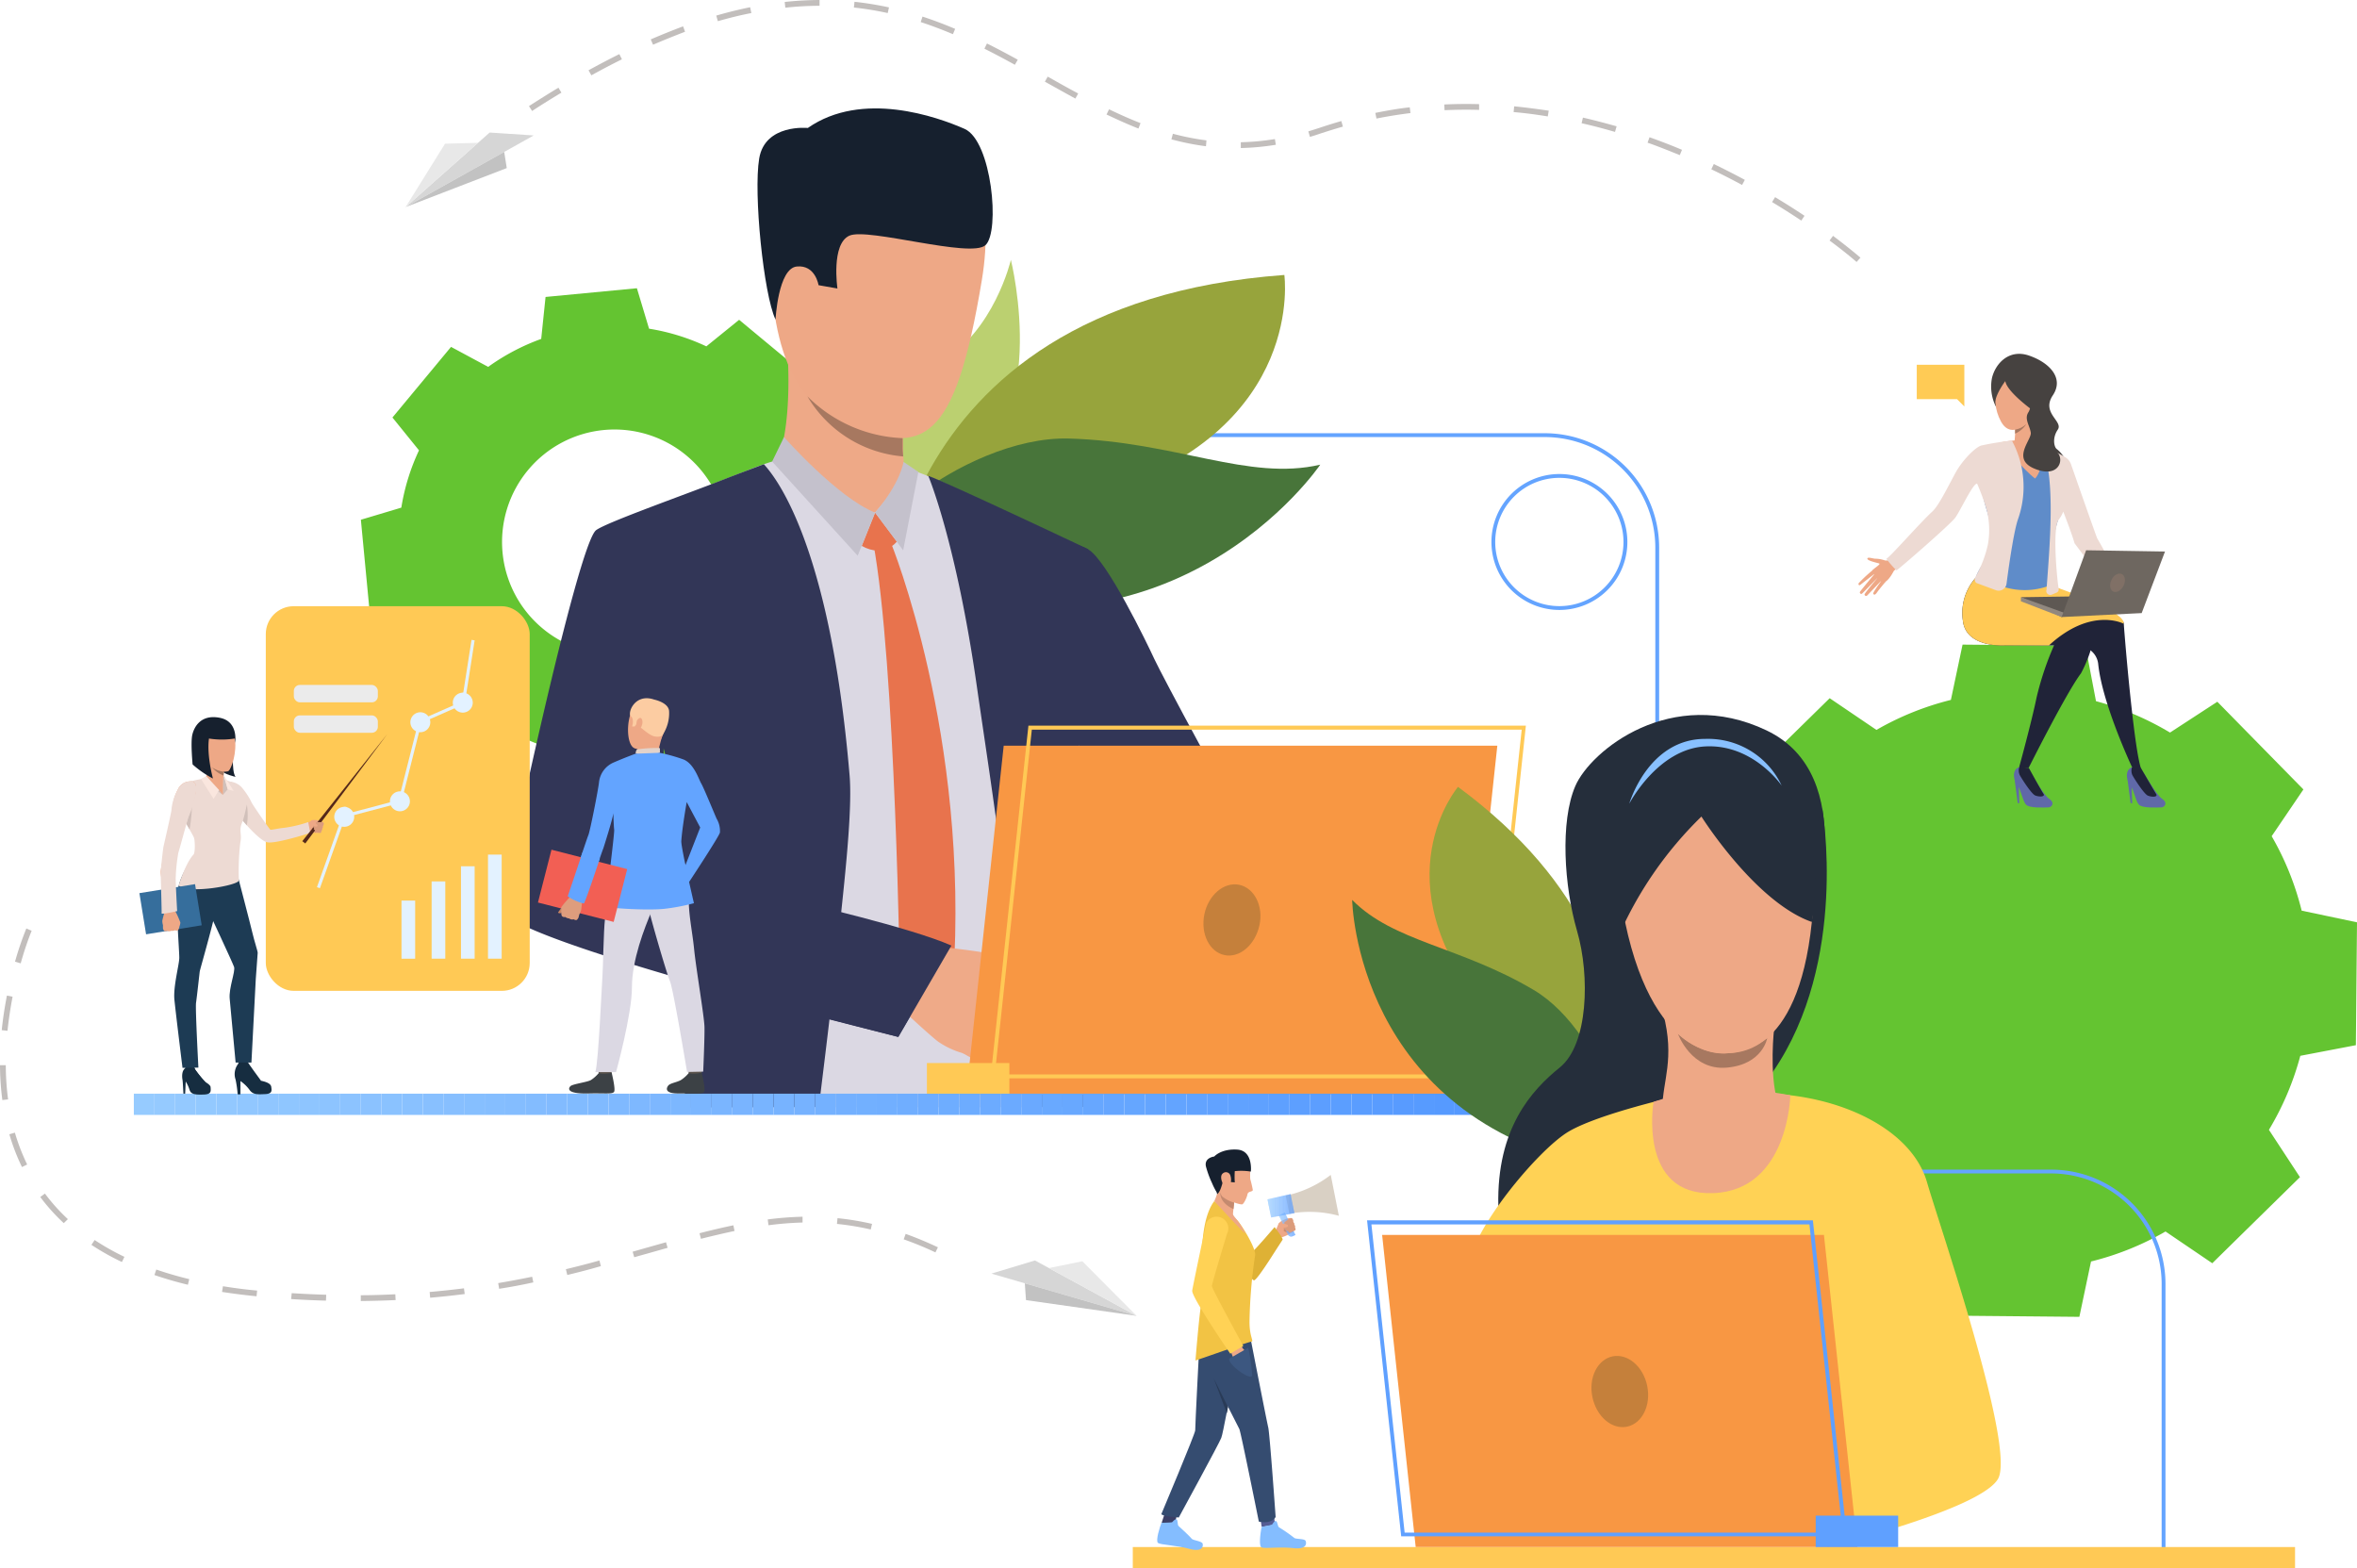 <svg id="connection" xmlns="http://www.w3.org/2000/svg" xmlns:xlink="http://www.w3.org/1999/xlink" width="541.38" height="360.189" viewBox="0 0 541.38 360.189">
  <defs>
    <clipPath id="clip-path">
      <rect id="Rectangle_731" data-name="Rectangle 731" width="308.12" height="4.88" transform="translate(30.74 251.19)" fill="none"/>
    </clipPath>
    <clipPath id="clip-path-2">
      <path id="Path_2133" data-name="Path 2133" d="M297,283.89l.53-.25-2.42-5.13-1.36.63,2.05,4.36a.84.84,0,0,0,1.2.39Z" fill="none"/>
    </clipPath>
    <clipPath id="clip-path-3">
      <path id="Path_2135" data-name="Path 2135" d="M291.96,279.62l5.34-.99-.87-4.38-5.3,1.21Z" fill="none"/>
    </clipPath>
  </defs>
  <path id="Path_2055" data-name="Path 2055" d="M521.15,259.49a65.9,65.9,0,0,0,7.21-17l12.76-2.44.13-14.11.13-14.11-12.71-2.68a65.8,65.8,0,0,0-6.89-17.1l7.29-10.74-9.89-10.07-9.88-10.07-10.87,7.08a66.6,66.6,0,0,0-17-7.21L479,148.31l-14.11-.13-14.11-.13-2.68,12.7a66.15,66.15,0,0,0-17.1,6.89l-10.74-7.28-10.07,9.88-10.07,9.88L407.21,191A66.18,66.18,0,0,0,400,208l-12.75,2.44-.13,14.11L387,238.63l12.7,2.68a66.21,66.21,0,0,0,6.89,17.11l-7.28,10.74,9.88,10.07,9.88,10.07,10.88-7.09a66,66,0,0,0,17,7.21l2.44,12.76,14.11.13,14.11.13,2.68-12.71a65.86,65.86,0,0,0,17.11-6.89l10.74,7.29,10.07-9.89,10.07-9.88Zm-81.66-10a24.467,24.467,0,1,0,0-.01Z" fill="#64c431"/>
  <path id="Path_2056" data-name="Path 2056" d="M186.08,145.57a49.491,49.491,0,0,0,4.06-13.16l9.29-2.79-1-10.49-1-10.49-9.64-1a49.24,49.24,0,0,0-6.43-12.18L186,86.9l-8.12-6.72-8.11-6.73-7.53,6.1a49.13,49.13,0,0,0-13.16-4.06l-2.79-9.29-10.49,1-10.49,1-1,9.64a49.72,49.72,0,0,0-12.18,6.42l-8.53-4.59-6.73,8.11-6.73,8.11,6.1,7.54a49,49,0,0,0-4.06,13.16l-9.29,2.78,1,10.5,1,10.49,9.64,1a49.6,49.6,0,0,0,6.43,12.18l-4.6,8.53,8.11,6.73,8.11,6.72,7.54-6.09a49.49,49.49,0,0,0,13.16,4.06l2.79,9.29,10.49-1,10.49-1,1-9.65a49,49,0,0,0,12.18-6.42l8.53,4.59,6.73-8.11,6.72-8.11Zm-61.42-1.21A25.83,25.83,0,1,1,161,141,25.83,25.83,0,0,1,124.66,144.36Z" fill="#64c431"/>
  <path id="Path_2057" data-name="Path 2057" d="M497.39,357.74h-.88V294.88a25.4,25.4,0,0,0-25.37-25.37H406.46a26.28,26.28,0,0,1-26.25-26.25V125.75a25.4,25.4,0,0,0-25.37-25.37H189.91V99.5H354.84a26.28,26.28,0,0,1,26.25,26.25V243.26a25.4,25.4,0,0,0,25.37,25.37h64.68a26.27,26.27,0,0,1,26.25,26.25Z" fill="#64a4ff"/>
  <path id="Path_2058" data-name="Path 2058" d="M232.19,59.68s10,39.75-14,50.61-19.37-9-19.37-9-9.83-2.73,16.92-17.9C228.36,76.22,232.19,59.68,232.19,59.68Z" fill="#bbd070"/>
  <path id="Path_2059" data-name="Path 2059" d="M295,63.15s4.91,34.64-40.44,49.62-51.82,34-51.82,34S201.33,70,295,63.15Z" fill="#97a43c"/>
  <path id="Path_2060" data-name="Path 2060" d="M202.49,132.63C189,127.5,221,100,245.58,100.72s41.21,9.84,57.67,6C303.25,106.71,268.72,157.91,202.49,132.63Z" fill="#48753a"/>
  <path id="Path_2061" data-name="Path 2061" d="M247.67,155.63q1.17-15.67,1.62-29.33c-2.52-1.34-5.55-2.9-8-4-7.51-3.57-18-8.39-24.68-11.47-3.93-1.8-7.78-3.12-7.78-3.12s-26.82-2.57-29-2.43a68.149,68.149,0,0,0-8.44,2.88c-9.51,3.61-27.85,11-30.77,13.06-4.28,3.06-19.6,78.16-20,83.26s20.84,11.73,40.5,16.93c0,7.61-.17,18.28-.34,28,0,1.67-.06,3.3-.09,4.88h86.05c-.12-1.67-.22-3.32-.3-4.88v-.61c-.33-6.6-1.61-18.41-1.29-29.91,0,0-.21-12.13,1-17.35C246.28,178.46,247.67,155.63,247.67,155.63Zm-109.1,44.16c.14-9.78,13.16-28,13.16-28a6.368,6.368,0,0,1,.61-.23s.67-.09.67-.08,2-1.92,2-1.92c.48,1.74,4.79,26.3,5.85,40.6-12.19-2.37-22.36-5.71-22.29-10.37Z" fill="#dbd8e3"/>
  <path id="Path_2062" data-name="Path 2062" d="M249.27,249.37c-.57-4.07-1.11-8.14-1.59-12.13v-.05c-.15-1.33-.31-2.64-.46-3.95v-.2c-.63-5.49-1.15-10.76-1.53-15.58a49.338,49.338,0,0,1,.48-10.83c1.5-24.66,2.24-50.65,2.24-50.65.79-10.64,1.24-20.59,1.54-29.85,0,0-33.68-15.92-36.73-16.83,0,0,6.39,15,11.18,48.53,1.84,12.87,5.25,34.55,7.73,56.68h0c1.34,11.94,3.85,24.1,5.76,34.86.29,1.67.57,3.3.83,4.88H250C249.72,252.63,249.49,251,249.27,249.37Z" fill="#323657"/>
  <path id="Path_2063" data-name="Path 2063" d="M193.19,209.77c1.33-12.46,2.53-24.91,1.95-31.72-4.64-54.8-17.79-69.31-19.69-71.43-1.48.56-7.09,2.66-8.73,3.31-9,3.55-27.31,10-29.78,11.82-4.28,3.06-21.16,81.79-21.67,86.89-.34,3.44,21.69,10.63,44.17,17.05-.21,6.16.37,14.85-1.68,23.93a20.77,20.77,0,0,0-1,4.76l31.33-.13c.19-1.62.39-3.24.59-4.88.6-4.89,1.22-9.91,1.84-15.24,9.4,2.43,15.79,4,15.79,4s8.82-14.92,11.38-21C218.16,216.13,206.8,213.4,193.19,209.77Zm-40.51-18.86c-.3-11.22-.25-19-.25-19,1.11,3.84,2.65,14.83,4,25.75-4.55-2.35-3.7-4.49-3.75-6.75Z" fill="#323657"/>
  <path id="Path_2064" data-name="Path 2064" d="M178.46,106.09s3.41-6.45,2.47-24.75c-.26-5.07,26.63,12,26.63,12s-.1,1.75-.15,4.11v5.57a16.089,16.089,0,0,0,.07,1.79c.07.58.07,1.29.13,1.86a17.929,17.929,0,0,0,1,3.59C209.81,113.12,188.53,113.29,178.46,106.09Z" fill="#eea987"/>
  <path id="Path_2065" data-name="Path 2065" d="M201,117.73l5,6.65s-2.9,3.89-8.06,1Z" fill="#e8734d"/>
  <path id="Path_2066" data-name="Path 2066" d="M204.63,124.65S222.79,169,218.92,225.34l-5.73,10.39-6.46-8.85s-1-74.82-6.19-102.4Z" fill="#e8734d"/>
  <path id="Path_2067" data-name="Path 2067" d="M206.31,111.52,201,117.73s-8.51-1.65-11-6.1S206.31,111.52,206.31,111.52Z" fill="#eea987"/>
  <path id="Path_2068" data-name="Path 2068" d="M207.53,106.08s-.62,4.74-6.53,11.65l6.45,8.66,3.49-18Z" fill="#c4c1cc"/>
  <path id="Path_2069" data-name="Path 2069" d="M180.08,100.39s12.31,13.93,20.92,17.34l-4,9.9L177.35,106Z" fill="#c4c1cc"/>
  <path id="Path_2070" data-name="Path 2070" d="M306.67,226.41s-16.34-15.85-27.06-18.49c-5-1.22-11.49-8.06-17.69-16.11-2-2.64-4.05-5.42-6-8.17h0c-7.61-11-13.58-21.52-13.58-21.52s-22.49-26.36-4.44-38.11c0,0,7.74-.17,12,2.14s13.67,21.79,15.25,25.23,18.67,35.38,19.82,36.1,3.05,3.35,9.89,7c8.37,4.51,21.53,17.7,21.53,17.7Z" fill="#323657"/>
  <path id="Path_2071" data-name="Path 2071" d="M228.21,244.76a10.63,10.63,0,0,1-3.26-.62s-1.71-1.1-3-1.8a8.681,8.681,0,0,0-1-.51,19.06,19.06,0,0,1-5.49-2.61c-2.15-1.64-9.15-8.2-9.15-8.2l4.53-7,2.09-6.89s16.33,1.62,18.51,2.92a4.472,4.472,0,0,1,.6.4c1.74,1.27,2.5,2.95,3.34,3.73.3.28,3.15,3.33,3,4.56a4.08,4.08,0,0,1-2.13,3.34s-.58,3.34-2.3,4.83a6.06,6.06,0,0,1-3.11,4.34S230.07,244.39,228.21,244.76Z" fill="#efaa88"/>
  <path id="Path_2072" data-name="Path 2072" d="M202.2,34.12S231.73,27,225.51,64.39s-13.3,40.42-31.29,33S177.48,66,176.41,54.29,192.75,34.67,202.2,34.12Z" fill="#eea886"/>
  <path id="Path_2073" data-name="Path 2073" d="M186.69,60c-.44-3.28-7-4.39-7.41.55s3.15,13.54,5.61,12.65S187.29,64.54,186.69,60Z" fill="#eea886"/>
  <path id="Path_2074" data-name="Path 2074" d="M178.13,73.4s.59-11.76,4.88-12.19,5,4.29,5,4.29l4.34.76s-1.5-10.26,2.76-12.14,27.84,5.26,31.24,2.19,1.47-23.94-4.8-26.71-23.53-8.91-36-.21c0,0-9.83-1-11.17,7S175.38,67.55,178.13,73.4Z" fill="#16202e"/>
  <path id="Path_2075" data-name="Path 2075" d="M218.53,217.17l-12.19,21s-32.3-8.32-39.84-10.45l17.23-20.51S209.13,213,218.53,217.17Z" fill="#323657"/>
  <path id="Path_2076" data-name="Path 2076" d="M207.45,104.83h0a28.23,28.23,0,0,1-22-13.8,32.74,32.74,0,0,0,21.89,9.6v2.41C207.34,103.53,207.42,104.25,207.45,104.83Z" fill="#a77860"/>
  <path id="Path_2077" data-name="Path 2077" d="M426.16,290.64a4.82,4.82,0,0,0-8.41,1.35h0a4.841,4.841,0,0,0-.26,1.48,4.65,4.65,0,0,0,.3,1.72,4.77,4.77,0,0,0,4.08,3.14h.7a5.36,5.36,0,0,0,1.39-.28,4.82,4.82,0,0,0,2.2-7.43Zm-2.62,6.29h0a3.49,3.49,0,0,1-1,.21h-.25a3.929,3.929,0,0,1-1-.15,3.68,3.68,0,0,1-1.18-.61,2.739,2.739,0,0,1-.36-.32,3.54,3.54,0,0,1-1-2.58,3.158,3.158,0,0,1,.09-.76,3.61,3.61,0,1,1,4.75,4.2Z" fill="#4da8f2"/>
  <path id="Path_2078" data-name="Path 2078" d="M241.45,200c18.36,18.9,42.61,42.69,42.61,42.69l9.48-18s-21.54-25.25-36.15-42.1C252.92,184.73,244.7,190,241.45,200Z" fill="#eea886"/>
  <path id="Path_2079" data-name="Path 2079" d="M230.11,225.36a52.765,52.765,0,0,1,6.23,3.45c1.29,1.06,6.52,5,7.79,5.9s-1.91,3.54-11.26-.51S230.11,225.36,230.11,225.36Z" fill="#eea886"/>
  <path id="Path_2080" data-name="Path 2080" d="M230.54,171.27l-8.61,80.09H335.3l8.62-80.09Z" fill="#f89743"/>
  <path id="Path_2081" data-name="Path 2081" d="M341.78,247.66H227.51l8.71-81H350.48Zm-113.28-.89H341l8.52-79.19H237Z" fill="#ffc955"/>
  <rect id="Rectangle_665" data-name="Rectangle 665" width="18.94" height="7.21" transform="translate(231.84 251.36) rotate(180)" fill="#ffc955"/>
  <g id="Group_992" data-name="Group 992" clip-path="url(#clip-path)">
    <rect id="Rectangle_666" data-name="Rectangle 666" width="4.74" height="4.88" transform="translate(30.74 251.19)" fill="#96cbff"/>
    <rect id="Rectangle_667" data-name="Rectangle 667" width="4.74" height="4.88" transform="translate(35.48 251.19)" fill="#95caff"/>
    <rect id="Rectangle_668" data-name="Rectangle 668" width="4.74" height="4.88" transform="translate(40.22 251.19)" fill="#94c9ff"/>
    <rect id="Rectangle_669" data-name="Rectangle 669" width="4.74" height="4.88" transform="translate(44.96 251.19)" fill="#93c9ff"/>
    <rect id="Rectangle_670" data-name="Rectangle 670" width="4.74" height="4.88" transform="translate(49.7 251.19)" fill="#92c8ff"/>
    <rect id="Rectangle_671" data-name="Rectangle 671" width="4.74" height="4.88" transform="translate(54.44 251.19)" fill="#91c7ff"/>
    <rect id="Rectangle_672" data-name="Rectangle 672" width="4.74" height="4.88" transform="translate(59.18 251.19)" fill="#90c6ff"/>
    <rect id="Rectangle_673" data-name="Rectangle 673" width="4.74" height="4.88" transform="translate(63.92 251.19)" fill="#8fc6ff"/>
    <rect id="Rectangle_674" data-name="Rectangle 674" width="4.74" height="4.88" transform="translate(68.66 251.19)" fill="#8ec5ff"/>
    <rect id="Rectangle_675" data-name="Rectangle 675" width="4.74" height="4.88" transform="translate(73.4 251.19)" fill="#8dc4ff"/>
    <rect id="Rectangle_676" data-name="Rectangle 676" width="4.74" height="4.88" transform="translate(78.14 251.19)" fill="#8cc3ff"/>
    <rect id="Rectangle_677" data-name="Rectangle 677" width="4.74" height="4.88" transform="translate(82.88 251.19)" fill="#8bc2ff"/>
    <rect id="Rectangle_678" data-name="Rectangle 678" width="4.74" height="4.88" transform="translate(87.62 251.19)" fill="#8ac2ff"/>
    <rect id="Rectangle_679" data-name="Rectangle 679" width="4.74" height="4.88" transform="translate(92.36 251.19)" fill="#89c1ff"/>
    <rect id="Rectangle_680" data-name="Rectangle 680" width="4.74" height="4.88" transform="translate(97.1 251.19)" fill="#88c0ff"/>
    <rect id="Rectangle_681" data-name="Rectangle 681" width="4.74" height="4.88" transform="translate(101.84 251.19)" fill="#87bfff"/>
    <rect id="Rectangle_682" data-name="Rectangle 682" width="4.74" height="4.88" transform="translate(106.58 251.19)" fill="#86bfff"/>
    <rect id="Rectangle_683" data-name="Rectangle 683" width="4.74" height="4.88" transform="translate(111.32 251.19)" fill="#85beff"/>
    <rect id="Rectangle_684" data-name="Rectangle 684" width="4.74" height="4.88" transform="translate(116.06 251.19)" fill="#84bdff"/>
    <rect id="Rectangle_685" data-name="Rectangle 685" width="4.74" height="4.88" transform="translate(120.8 251.19)" fill="#83bcff"/>
    <rect id="Rectangle_686" data-name="Rectangle 686" width="4.74" height="4.88" transform="translate(125.55 251.19)" fill="#82bbff"/>
    <rect id="Rectangle_687" data-name="Rectangle 687" width="4.74" height="4.88" transform="translate(130.29 251.19)" fill="#81bbff"/>
    <rect id="Rectangle_688" data-name="Rectangle 688" width="4.74" height="4.88" transform="translate(135.03 251.19)" fill="#80baff"/>
    <rect id="Rectangle_689" data-name="Rectangle 689" width="4.74" height="4.88" transform="translate(139.77 251.19)" fill="#7fb9ff"/>
    <rect id="Rectangle_690" data-name="Rectangle 690" width="4.74" height="4.88" transform="translate(144.51 251.19)" fill="#7eb8ff"/>
    <rect id="Rectangle_691" data-name="Rectangle 691" width="4.74" height="4.88" transform="translate(149.25 251.19)" fill="#7db7ff"/>
    <rect id="Rectangle_692" data-name="Rectangle 692" width="4.74" height="4.88" transform="translate(153.99 251.19)" fill="#7cb7ff"/>
    <rect id="Rectangle_693" data-name="Rectangle 693" width="4.74" height="4.88" transform="translate(158.73 251.19)" fill="#7bb6ff"/>
    <rect id="Rectangle_694" data-name="Rectangle 694" width="4.74" height="4.88" transform="translate(163.47 251.19)" fill="#7ab5ff"/>
    <rect id="Rectangle_695" data-name="Rectangle 695" width="4.74" height="4.88" transform="translate(168.21 251.19)" fill="#79b4ff"/>
    <rect id="Rectangle_696" data-name="Rectangle 696" width="4.74" height="4.88" transform="translate(172.95 251.19)" fill="#78b4ff"/>
    <rect id="Rectangle_697" data-name="Rectangle 697" width="4.74" height="4.88" transform="translate(177.69 251.19)" fill="#77b3ff"/>
    <rect id="Rectangle_698" data-name="Rectangle 698" width="4.74" height="4.88" transform="translate(182.43 251.19)" fill="#76b2ff"/>
    <rect id="Rectangle_699" data-name="Rectangle 699" width="4.74" height="4.88" transform="translate(187.17 251.19)" fill="#74b1ff"/>
    <rect id="Rectangle_700" data-name="Rectangle 700" width="4.74" height="4.88" transform="translate(191.91 251.19)" fill="#73b0ff"/>
    <rect id="Rectangle_701" data-name="Rectangle 701" width="4.74" height="4.88" transform="translate(196.65 251.19)" fill="#72b0ff"/>
    <rect id="Rectangle_702" data-name="Rectangle 702" width="4.74" height="4.88" transform="translate(201.39 251.19)" fill="#71afff"/>
    <rect id="Rectangle_703" data-name="Rectangle 703" width="4.74" height="4.88" transform="translate(206.13 251.19)" fill="#70aeff"/>
    <rect id="Rectangle_704" data-name="Rectangle 704" width="4.74" height="4.88" transform="translate(210.87 251.19)" fill="#6fadff"/>
    <rect id="Rectangle_705" data-name="Rectangle 705" width="4.74" height="4.88" transform="translate(215.61 251.19)" fill="#6eadff"/>
    <rect id="Rectangle_706" data-name="Rectangle 706" width="4.74" height="4.88" transform="translate(220.35 251.19)" fill="#6dacff"/>
    <rect id="Rectangle_707" data-name="Rectangle 707" width="4.74" height="4.88" transform="translate(225.09 251.19)" fill="#6cabff"/>
    <rect id="Rectangle_708" data-name="Rectangle 708" width="4.74" height="4.88" transform="translate(229.83 251.19)" fill="#6baaff"/>
    <rect id="Rectangle_709" data-name="Rectangle 709" width="4.74" height="4.88" transform="translate(234.57 251.19)" fill="#6aa9ff"/>
    <rect id="Rectangle_710" data-name="Rectangle 710" width="4.74" height="4.88" transform="translate(239.31 251.19)" fill="#69a9ff"/>
    <rect id="Rectangle_711" data-name="Rectangle 711" width="4.74" height="4.88" transform="translate(244.05 251.19)" fill="#68a8ff"/>
    <rect id="Rectangle_712" data-name="Rectangle 712" width="4.74" height="4.88" transform="translate(248.79 251.19)" fill="#67a7ff"/>
    <rect id="Rectangle_713" data-name="Rectangle 713" width="4.74" height="4.88" transform="translate(253.53 251.19)" fill="#66a6ff"/>
    <rect id="Rectangle_714" data-name="Rectangle 714" width="4.74" height="4.88" transform="translate(258.27 251.19)" fill="#65a6ff"/>
    <rect id="Rectangle_715" data-name="Rectangle 715" width="4.74" height="4.88" transform="translate(263.01 251.19)" fill="#64a5ff"/>
    <rect id="Rectangle_716" data-name="Rectangle 716" width="4.74" height="4.88" transform="translate(267.75 251.19)" fill="#63a4ff"/>
    <rect id="Rectangle_717" data-name="Rectangle 717" width="4.74" height="4.88" transform="translate(272.5 251.19)" fill="#62a3ff"/>
    <rect id="Rectangle_718" data-name="Rectangle 718" width="4.74" height="4.88" transform="translate(277.24 251.19)" fill="#61a2ff"/>
    <rect id="Rectangle_719" data-name="Rectangle 719" width="4.74" height="4.88" transform="translate(281.98 251.19)" fill="#60a2ff"/>
    <rect id="Rectangle_720" data-name="Rectangle 720" width="4.74" height="4.88" transform="translate(286.72 251.19)" fill="#5fa1ff"/>
    <rect id="Rectangle_721" data-name="Rectangle 721" width="4.74" height="4.88" transform="translate(291.46 251.19)" fill="#5ea0ff"/>
    <rect id="Rectangle_722" data-name="Rectangle 722" width="4.74" height="4.88" transform="translate(296.2 251.19)" fill="#5d9fff"/>
    <rect id="Rectangle_723" data-name="Rectangle 723" width="4.74" height="4.88" transform="translate(300.94 251.19)" fill="#5c9eff"/>
    <rect id="Rectangle_724" data-name="Rectangle 724" width="4.74" height="4.88" transform="translate(305.68 251.19)" fill="#5b9eff"/>
    <rect id="Rectangle_725" data-name="Rectangle 725" width="4.74" height="4.88" transform="translate(310.42 251.19)" fill="#5a9dff"/>
    <rect id="Rectangle_726" data-name="Rectangle 726" width="4.74" height="4.88" transform="translate(315.16 251.19)" fill="#599cff"/>
    <rect id="Rectangle_727" data-name="Rectangle 727" width="4.74" height="4.88" transform="translate(319.9 251.19)" fill="#589bff"/>
    <rect id="Rectangle_728" data-name="Rectangle 728" width="4.74" height="4.88" transform="translate(324.64 251.19)" fill="#579bff"/>
    <rect id="Rectangle_729" data-name="Rectangle 729" width="4.74" height="4.88" transform="translate(329.38 251.19)" fill="#569aff"/>
    <rect id="Rectangle_730" data-name="Rectangle 730" width="4.74" height="4.88" transform="translate(334.12 251.19)" fill="#59f"/>
  </g>
  <rect id="Rectangle_732" data-name="Rectangle 732" width="266.96" height="4.88" transform="translate(260.19 355.31)" fill="#ffc955"/>
  <path id="Path_2082" data-name="Path 2082" d="M276.63,210c-.91,4.46,1.17,8.65,4.64,9.36s7-2.33,8-6.79-1.17-8.65-4.65-9.36S277.54,205.57,276.63,210Z" fill="#c5803b"/>
  <path id="Path_2083" data-name="Path 2083" d="M492.86,178.29s2.61,4.43,3.72,5.15c1.49,1,.55,2-.16,2s-4.34.26-5.15-.65-1.19-3.63-1.94-4.34-1.51-3.55.36-4.24C491.35,175.58,492.86,178.29,492.86,178.29Z" fill="#6069a8"/>
  <path id="Path_2084" data-name="Path 2084" d="M491.72,176.33s3,5.2,3.51,6-1,.77-1.89.4-3.24-4.08-3.58-4.76a2.56,2.56,0,0,1-.07-1.74Z" fill="#202338"/>
  <path id="Path_2085" data-name="Path 2085" d="M488.69,179.13l.69,5.32.37.02-.12-3.83Z" fill="#6069a8"/>
  <path id="Path_2086" data-name="Path 2086" d="M466.92,178.29s2.62,4.43,3.72,5.15c1.5,1,.56,2-.15,2s-4.35.26-5.15-.65-1.2-3.63-1.94-4.34-1.54-3.62.36-4.24C465.43,175.65,466.92,178.29,466.92,178.29Z" fill="#6069a8"/>
  <path id="Path_2087" data-name="Path 2087" d="M466,176.35s2.83,5.18,3.35,5.94-1,.77-1.89.4-3.25-4.08-3.58-4.76a2.49,2.49,0,0,1-.07-1.74Z" fill="#202338"/>
  <path id="Path_2088" data-name="Path 2088" d="M462.75,179.13l.7,5.32.36.02-.11-3.83Z" fill="#6069a8"/>
  <path id="Path_2089" data-name="Path 2089" d="M455.32,137.94,479,148.72a4.54,4.54,0,0,1,2.94,3.79c.93,9.16,7.77,23.68,7.77,23.68,2.2,1.08,2,.14,2,.14-1.38-4.44-3.07-22.76-3.67-30.13-.13-1.56-.21-2.62-.22-3s-.27-.53-.71-.89c-3.24-2.63-16.61-8.08-16.61-8.08C460.48,134,455.32,137.94,455.32,137.94Z" fill="#202338"/>
  <path id="Path_2090" data-name="Path 2090" d="M450.86,142.57c.73,6.4,9.86,5.66,9.86,5.66h11.07a68.816,68.816,0,0,0-4,11.93c-1.19,5.79-4,16-4,16s.18.35,2.19.16c0,0,8.68-17.32,12-21.67a29.709,29.709,0,0,0,3.12-9.06,2.73,2.73,0,0,0-.34-2.12,24.38,24.38,0,0,0-2.44-1.67c-3.47-2.19-9.49-5.55-12.84-6.31-4.49-1-11.6-2.9-11.6-2.9a12.2,12.2,0,0,0-3.02,9.98Z" fill="#202338"/>
  <path id="Path_2091" data-name="Path 2091" d="M458.39,93.3a10.31,10.31,0,0,1-.85-6.5c.81-3.35,3.92-6.68,8.46-5.15s8.23,5.07,5.51,9.15,2.46,5.94,1.14,7.88-.82,4-.26,4.43,2.37,2.06,2.17,4-8.83-5.56-8.83-5.56S461,92.08,458.39,93.3Z" fill="#464240"/>
  <path id="Path_2092" data-name="Path 2092" d="M472.26,133.49s-.69,3.33-18.36-.87C453.9,132.62,459.82,130.65,472.26,133.49Z" fill="#eb4747"/>
  <path id="Path_2093" data-name="Path 2093" d="M453.7,133.55l-.83,1.57,19.39.56c-1-3.42-.69-8.05-.51-11.57.21-4.3,2.59-7.28,2.33-11.63,1.28.21,1.5.25,2.78.44-1.95-5.58-2.62-8.34-8.71-10.49a11.42,11.42,0,0,0-5.42-.66c-7,.58-9.17.67-12.63,7,5.42.86,4.53,2.81,6.17,8.19.8,2.63,1.64,5.56,1.21,8.33S453.7,131.06,453.7,133.55Z" fill="#5f8cc9"/>
  <path id="Path_2094" data-name="Path 2094" d="M464.94,103.79c-2.89-.55-2.27-2.15-2.27-2.15s.13-.91.18-2v-.92a10.9,10.9,0,0,0-.08-1.41c-.23-1.94,5.24-.78,5.24-.78s-.32,3.91.43,5.08S467.82,104.33,464.94,103.79Z" fill="#eea886"/>
  <path id="Path_2095" data-name="Path 2095" d="M459.44,101.63s5.81,6.71,8,8.27c0,0,2.47-2.23,1-8.13C468.35,101.77,465.54,100.37,459.44,101.63Z" fill="#eea886"/>
  <path id="Path_2096" data-name="Path 2096" d="M459.6,85.47s-3,5.82,0,11.33,8.88-2.4,9.26-3.33,2.4-6.18-1.61-7.77S460.45,83.89,459.6,85.47Z" fill="#eea886"/>
  <path id="Path_2097" data-name="Path 2097" d="M460.6,87.53s-2.08,2.73-2.32,4.75a10.81,10.81,0,0,1,1.51-7.48c2.34-3.66,8.29-.17,9.08,1.29s3.13,2.76-.79,9C468.08,95.14,461,90.24,460.6,87.53Z" fill="#464240"/>
  <path id="Path_2098" data-name="Path 2098" d="M465.43,97.38a5.72,5.72,0,0,1-2.58,2.21c0-.29,0-.6,0-.92a4.86,4.86,0,0,0,2.58-1.29Z" fill="#a77860"/>
  <path id="Path_2099" data-name="Path 2099" d="M434.91,128.32s-1.44.63-2.12.34a6.539,6.539,0,0,0-2.06-.34c-.45,0-1.84-.5-1.81,0s2.25.93,2.71,1.1-1.37,1.17-1.54,1.61,1.89,3.38,3.05,2.54,1.79-2.5,2-2.6a8.808,8.808,0,0,0,.87-.57Z" fill="#eea886"/>
  <path id="Path_2100" data-name="Path 2100" d="M430.31,130.82a31.25,31.25,0,0,0-3.42,3.16c-.05.38.13.56.45.31l3.34-2.6s-3.37,4-3.48,4.28a.335.335,0,0,0,.44.41c.19-.12,3.78-3.86,3.78-3.86s-3.14,3.72-3.16,4a.36.36,0,0,0,.61.25c.26-.26,3.39-3.55,3.39-3.55s-2.11,2.86-2,3.11.35.48.87-.27,1.94-2.41,1.94-2.41Z" fill="#eea886"/>
  <path id="Path_2101" data-name="Path 2101" d="M470.63,148.23h-9.91s-9.13.74-9.86-5.66a12.2,12.2,0,0,1,3-9.95s4.82,1.28,9,2.3a32.2,32.2,0,0,1,7.61-.66s17.86,5.9,17.32,9C487.83,143.26,480.36,139.27,470.63,148.23Z" fill="#ffc955"/>
  <path id="Path_2102" data-name="Path 2102" d="M464.18,137.16l18.9-.28-9.54,4.84Z" fill="#5e5853"/>
  <path id="Path_2103" data-name="Path 2103" d="M470.05,134.74a16.13,16.13,0,0,1-9.46.16l-.24-2,10.73.6Z" fill="#5f8cc9"/>
  <path id="Path_2104" data-name="Path 2104" d="M473.54,141.72l-9.36-3.62v-.94l10.1,3.64Z" fill="#91887f"/>
  <path id="Path_2105" data-name="Path 2105" d="M470,135.64a.94.94,0,0,0,1.3.93l1.09-.47a.78.78,0,0,0,.47-.84c-.46-2.86-1.44-14,0-15.9a7,7,0,0,0,1.05-1.86c.95,2.44,2.12,5.58,2.59,7.27l8.93,11.88,3,.75a101,101,0,0,0-6.73-13.77c-.59-1.56-2.26-6.31-3.75-10.54-.93-2.67-1.8-5.14-2.26-6.46a3,3,0,0,0-1.3-1.6c-1.39-.83-3.69-2.13-5.78-3.15h0l-.2-.1h0c4,6,2.42,23,1.64,33.85Z" fill="#eddad3"/>
  <path id="Path_2106" data-name="Path 2106" d="M455.24,102.29c-1.28.19-4.43,3.26-6.11,6.35-1.91,3.53-3.86,7.55-5.32,8.87-2.68,2.43-10.19,11-10.55,10.81A23.635,23.635,0,0,0,435.6,131c.14.06,12.35-10.51,13.52-12.12s4.08-7.94,5-7.8h0a50.2,50.2,0,0,1,2.17,5.91.216.216,0,0,0,.05.17,19,19,0,0,1,.26,7.9,26.819,26.819,0,0,1-2.92,7.55,1.19,1.19,0,0,0,0,.92h0a.65.65,0,0,0,.32.38l3.59,1.33.84.31a1.81,1.81,0,0,0,1.71-.24,1.79,1.79,0,0,0,.74-1.24c.8-6.13,1.81-12.39,2.61-14.75a22.32,22.32,0,0,0-1.38-18.13,65.707,65.707,0,0,0-6.87,1.1Z" fill="#eddad3"/>
  <path id="Path_2107" data-name="Path 2107" d="M473.54,141.72l5.62-15.34,18.12.29-5.36,14.14Z" fill="#6e6760"/>
  <path id="Path_2108" data-name="Path 2108" d="M485,133.17c-.55,1.1-.39,2.3.37,2.68s1.82-.2,2.38-1.31.38-2.31-.38-2.69S485.51,132.06,485,133.17Z" fill="#807066"/>
  <path id="Path_2109" data-name="Path 2109" d="M465.86,91.26a3.26,3.26,0,0,1,.08,3.37c-1.07,1.56.27,3.09.51,4.73s-4.48,6,.76,8.24,6.9-1.44,5.57-3.44a11.3,11.3,0,0,1-2.4-6.5C470.26,94.8,469.32,90.34,465.86,91.26Z" fill="#464240"/>
  <path id="Path_2110" data-name="Path 2110" d="M440.26,83.77h10.93v9.58l-1.67-1.67h-9.26Z" fill="#ffcb55"/>
  <path id="Path_2111" data-name="Path 2111" d="M378.92,205.29S355.11,228,366.7,245.6s17,2.19,17,2.19,7.84,2.36-3.79-19.39C374.43,218.14,378.92,205.29,378.92,205.29Z" fill="#bbd070"/>
  <path id="Path_2112" data-name="Path 2112" d="M334.89,180.72s-18.19,21.38,6.13,51S361.57,277,361.57,277,395.43,225.49,334.89,180.72Z" fill="#97a43c"/>
  <path id="Path_2113" data-name="Path 2113" d="M367.06,268c11.32,2.29,2.16-30.62-14.81-40.65s-32.16-11-41.67-20.67C310.58,206.7,311.32,256.75,367.06,268Z" fill="#48753a"/>
  <path id="Path_2114" data-name="Path 2114" d="M293.09,282.46s.52-1.29.61-1.48a3.16,3.16,0,0,1,1.18-.82,3.78,3.78,0,0,1,1.67-.41.61.61,0,0,1,.37.34,1.13,1.13,0,0,1,.09.57.7.7,0,0,1,.25.62.61.61,0,0,1,.14.66.53.53,0,0,1,.14.55,4.379,4.379,0,0,0-.66.49,9.461,9.461,0,0,1-2.36,1.16S293.33,284.16,293.09,282.46Z" fill="#eea886"/>
  <path id="Path_2115" data-name="Path 2115" d="M294.93,281.76a3.61,3.61,0,0,1-.08.89c-.1.2,1.41.63,1.41.63S295.78,281.76,294.93,281.76Z" fill="#cf8c6c"/>
  <path id="Path_2116" data-name="Path 2116" d="M266.81,349.8l.66-2.05,2.79.45-.42,1.85Z" fill="#3b3f66"/>
  <path id="Path_2117" data-name="Path 2117" d="M289.63,349.56l.16,1.13,3.05-.51-.16-1.68Z" fill="#555c94"/>
  <path id="Path_2118" data-name="Path 2118" d="M283,318s-.45,2.45-1,5.16l-.27,1.44c-.51,2.61-1,5.13-1.22,5.65-.43,1.18-9.76,18.28-9.76,18.28s-3.82-.29-4-.78c0,0,7.82-18.57,7.78-19.24s.95-19.71.95-19.71S282.83,316.89,283,318Z" fill="#354c70"/>
  <path id="Path_2119" data-name="Path 2119" d="M287.3,307.7s3.65,18.7,4,20.13,1.7,20.58,1.7,20.58-.82,1.7-3.86,1.06c0,0-4.13-20.58-4.48-21.27-1.35-2.68-8-15.64-8.63-17.49a11.141,11.141,0,0,1-.45-4S280.47,303.93,287.3,307.7Z" fill="#354c70"/>
  <path id="Path_2120" data-name="Path 2120" d="M285.76,283.48s1.6,4,2,3.88,5-5.53,5-5.53,2.11,2.63,1.82,2.93-5.82,9.46-6.57,9.3-4.09-5.69-4.09-5.69S283.74,284.2,285.76,283.48Z" fill="#deb135"/>
  <path id="Path_2121" data-name="Path 2121" d="M278.91,275.86a65.283,65.283,0,0,1,5.3,4.43c1.15,1.26,4.31,6.48,4.08,8A113.59,113.59,0,0,0,287,303.6c0,3.58,1.11,4.5.4,4.55s-11.26,3.85-12.81,4.31c0,0,1-12.6,1.53-14.06S274.46,281.71,278.91,275.86Z" fill="#f2c344"/>
  <path id="Path_2122" data-name="Path 2122" d="M305.66,269.84l.93,4.69.93,4.7a25.57,25.57,0,0,0-11.38-.47l-.41-2.07-.41-2.08a25.769,25.769,0,0,0,10.34-4.77Z" fill="#d9d0c4"/>
  <path id="Path_2123" data-name="Path 2123" d="M289.79,350.69s2.3-.45,2.38-.52.58-1,.93-.82.36,1.26.71,1.45a35.924,35.924,0,0,1,3.43,2.38c.34.38,2.42.14,2.65.73s.26,2-2.84,1.65-6.64.17-7.31-.19S289.58,351.58,289.79,350.69Z" fill="#84bdff"/>
  <path id="Path_2124" data-name="Path 2124" d="M266.78,349.75s2.34-.07,2.43-.13.72-.87,1.05-.66.15,1.31.47,1.55,2.72,2.51,3,2.9,2.36.52,2.51,1.14-.06,2-3.07,1.17-6.59-.89-7.19-1.36S266.42,350.6,266.78,349.75Z" fill="#84bdff"/>
  <path id="Path_2125" data-name="Path 2125" d="M285,308.57s.28,1.13.73,1.38-2.1,2.68-2.1,2.68a20.891,20.891,0,0,1-1-2.48,15,15,0,0,1,2.37-1.58Z" fill="#eea987"/>
  <path id="Path_2126" data-name="Path 2126" d="M277.07,280.78s-3,14.18-3.23,15.63,8.74,14.49,8.74,14.49l3-1.77s-7.23-13.16-7.22-13.76,3.47-12,3.47-12a2.694,2.694,0,0,0-4.74-2.56Z" fill="#ffd255"/>
  <path id="Path_2127" data-name="Path 2127" d="M286.71,309.54a48.709,48.709,0,0,1,.91,6.3c-.05,1.48-5.56-2.32-5.28-3.79Z" fill="#3c5780"/>
  <path id="Path_2128" data-name="Path 2128" d="M278.91,275.86s7.57,8.26,7.1,7.34c-1.66-3.26-2.82-3.81-2.8-4.42s.2-1.83.24-2.28c.05-.87.12-1.57.12-1.57s-3.76-5.28-3.59-3.48A11,11,0,0,1,278.91,275.86Z" fill="#eea886"/>
  <path id="Path_2129" data-name="Path 2129" d="M286.12,266.13a18.733,18.733,0,0,1,1.05,3,12.927,12.927,0,0,0,0,1.67,24,24,0,0,1,.59,2.51c-.08.48-1.09.23-1.23,1s-.87,2.26-1.23,2.3c-.94.07-4.52-1.39-4.75-2.14s-1.53-4.93-1.93-5.73,6.31-5.16,6.92-3.9Z" fill="#eea886"/>
  <path id="Path_2130" data-name="Path 2130" d="M277,267.94c-.48-2.07,1.9-2.32,1.9-2.32s1.55-1.81,5.26-1.59,3.15,5.05,3.15,5.05a14,14,0,0,0-3.69-.1,17.821,17.821,0,0,0,0,2.58l-1.4-.12s.16-1.84-.52-1.93-.89,3.89-2.14,4.76a1.48,1.48,0,0,0-.17-.55h0a16.382,16.382,0,0,1-1-2,23,23,0,0,1-1.39-3.78Z" fill="#16202e"/>
  <path id="Path_2131" data-name="Path 2131" d="M282.61,270a1.06,1.06,0,0,0-1.75-.49c-.9.66,0,3,.89,3S283,271.18,282.61,270Z" fill="#eea886"/>
  <path id="Path_2132" data-name="Path 2132" d="M280.3,273.84a2.76,2.76,0,0,0,.39.92,7.84,7.84,0,0,0,2.78,1.45l-.15,1.47S280.14,276.45,280.3,273.84Z" fill="#c48a6f"/>
  <g id="Group_993" data-name="Group 993" clip-path="url(#clip-path-2)">
    <rect id="Rectangle_733" data-name="Rectangle 733" width="0.06" height="5.62" transform="translate(293.74 278.51)" fill="#96cbff"/>
    <rect id="Rectangle_734" data-name="Rectangle 734" width="0.06" height="5.62" transform="translate(293.8 278.51)" fill="#95caff"/>
    <rect id="Rectangle_735" data-name="Rectangle 735" width="0.06" height="5.62" transform="translate(293.86 278.51)" fill="#94c9ff"/>
    <rect id="Rectangle_736" data-name="Rectangle 736" width="0.06" height="5.62" transform="translate(293.92 278.51)" fill="#93c9ff"/>
    <rect id="Rectangle_737" data-name="Rectangle 737" width="0.06" height="5.62" transform="translate(293.98 278.51)" fill="#92c8ff"/>
    <rect id="Rectangle_738" data-name="Rectangle 738" width="0.06" height="5.62" transform="translate(294.03 278.51)" fill="#91c7ff"/>
    <rect id="Rectangle_739" data-name="Rectangle 739" width="0.06" height="5.62" transform="translate(294.09 278.51)" fill="#90c6ff"/>
    <rect id="Rectangle_740" data-name="Rectangle 740" width="0.06" height="5.62" transform="translate(294.15 278.51)" fill="#8fc6ff"/>
    <rect id="Rectangle_741" data-name="Rectangle 741" width="0.06" height="5.62" transform="translate(294.21 278.51)" fill="#8ec5ff"/>
    <rect id="Rectangle_742" data-name="Rectangle 742" width="0.06" height="5.62" transform="translate(294.27 278.51)" fill="#8dc4ff"/>
    <rect id="Rectangle_743" data-name="Rectangle 743" width="0.06" height="5.62" transform="translate(294.32 278.51)" fill="#8cc3ff"/>
    <rect id="Rectangle_744" data-name="Rectangle 744" width="0.06" height="5.62" transform="translate(294.38 278.51)" fill="#8bc2ff"/>
    <rect id="Rectangle_745" data-name="Rectangle 745" width="0.06" height="5.62" transform="translate(294.44 278.51)" fill="#8ac2ff"/>
    <rect id="Rectangle_746" data-name="Rectangle 746" width="0.06" height="5.62" transform="translate(294.5 278.51)" fill="#89c1ff"/>
    <rect id="Rectangle_747" data-name="Rectangle 747" width="0.06" height="5.62" transform="translate(294.56 278.51)" fill="#88c0ff"/>
    <rect id="Rectangle_748" data-name="Rectangle 748" width="0.06" height="5.62" transform="translate(294.61 278.51)" fill="#87bfff"/>
    <rect id="Rectangle_749" data-name="Rectangle 749" width="0.06" height="5.62" transform="translate(294.67 278.51)" fill="#86bfff"/>
    <rect id="Rectangle_750" data-name="Rectangle 750" width="0.06" height="5.62" transform="translate(294.73 278.51)" fill="#85beff"/>
    <rect id="Rectangle_751" data-name="Rectangle 751" width="0.06" height="5.62" transform="translate(294.79 278.51)" fill="#84bdff"/>
    <rect id="Rectangle_752" data-name="Rectangle 752" width="0.06" height="5.62" transform="translate(294.85 278.51)" fill="#83bcff"/>
    <rect id="Rectangle_753" data-name="Rectangle 753" width="0.06" height="5.62" transform="translate(294.91 278.51)" fill="#82bbff"/>
    <rect id="Rectangle_754" data-name="Rectangle 754" width="0.06" height="5.62" transform="translate(294.96 278.51)" fill="#81bbff"/>
    <rect id="Rectangle_755" data-name="Rectangle 755" width="0.06" height="5.62" transform="translate(295.02 278.51)" fill="#80baff"/>
    <rect id="Rectangle_756" data-name="Rectangle 756" width="0.06" height="5.62" transform="translate(295.08 278.51)" fill="#7fb9ff"/>
    <rect id="Rectangle_757" data-name="Rectangle 757" width="0.06" height="5.62" transform="translate(295.14 278.51)" fill="#7eb8ff"/>
    <rect id="Rectangle_758" data-name="Rectangle 758" width="0.06" height="5.62" transform="translate(295.2 278.51)" fill="#7db7ff"/>
    <rect id="Rectangle_759" data-name="Rectangle 759" width="0.06" height="5.62" transform="translate(295.25 278.51)" fill="#7cb7ff"/>
    <rect id="Rectangle_760" data-name="Rectangle 760" width="0.06" height="5.62" transform="translate(295.31 278.51)" fill="#7bb6ff"/>
    <rect id="Rectangle_761" data-name="Rectangle 761" width="0.06" height="5.62" transform="translate(295.37 278.51)" fill="#7ab5ff"/>
    <rect id="Rectangle_762" data-name="Rectangle 762" width="0.06" height="5.62" transform="translate(295.43 278.51)" fill="#79b4ff"/>
    <rect id="Rectangle_763" data-name="Rectangle 763" width="0.06" height="5.62" transform="translate(295.49 278.51)" fill="#78b4ff"/>
    <rect id="Rectangle_764" data-name="Rectangle 764" width="0.06" height="5.62" transform="translate(295.54 278.51)" fill="#77b3ff"/>
    <rect id="Rectangle_765" data-name="Rectangle 765" width="0.06" height="5.62" transform="translate(295.6 278.51)" fill="#76b2ff"/>
    <rect id="Rectangle_766" data-name="Rectangle 766" width="0.06" height="5.62" transform="translate(295.66 278.51)" fill="#74b1ff"/>
    <rect id="Rectangle_767" data-name="Rectangle 767" width="0.06" height="5.62" transform="translate(295.72 278.51)" fill="#73b0ff"/>
    <rect id="Rectangle_768" data-name="Rectangle 768" width="0.06" height="5.62" transform="translate(295.78 278.51)" fill="#72b0ff"/>
    <rect id="Rectangle_769" data-name="Rectangle 769" width="0.06" height="5.62" transform="translate(295.83 278.51)" fill="#71afff"/>
    <rect id="Rectangle_770" data-name="Rectangle 770" width="0.06" height="5.62" transform="translate(295.89 278.51)" fill="#70aeff"/>
    <rect id="Rectangle_771" data-name="Rectangle 771" width="0.06" height="5.62" transform="translate(295.95 278.51)" fill="#6fadff"/>
    <rect id="Rectangle_772" data-name="Rectangle 772" width="0.06" height="5.62" transform="translate(296.01 278.51)" fill="#6eadff"/>
    <rect id="Rectangle_773" data-name="Rectangle 773" width="0.06" height="5.62" transform="translate(296.07 278.51)" fill="#6dacff"/>
    <rect id="Rectangle_774" data-name="Rectangle 774" width="0.06" height="5.62" transform="translate(296.12 278.51)" fill="#6cabff"/>
    <rect id="Rectangle_775" data-name="Rectangle 775" width="0.06" height="5.62" transform="translate(296.18 278.51)" fill="#6baaff"/>
    <rect id="Rectangle_776" data-name="Rectangle 776" width="0.06" height="5.62" transform="translate(296.24 278.51)" fill="#6aa9ff"/>
    <rect id="Rectangle_777" data-name="Rectangle 777" width="0.06" height="5.62" transform="translate(296.3 278.51)" fill="#69a9ff"/>
    <rect id="Rectangle_778" data-name="Rectangle 778" width="0.06" height="5.62" transform="translate(296.36 278.51)" fill="#68a8ff"/>
    <rect id="Rectangle_779" data-name="Rectangle 779" width="0.06" height="5.62" transform="translate(296.41 278.51)" fill="#67a7ff"/>
    <rect id="Rectangle_780" data-name="Rectangle 780" width="0.06" height="5.62" transform="translate(296.47 278.51)" fill="#66a6ff"/>
    <rect id="Rectangle_781" data-name="Rectangle 781" width="0.06" height="5.62" transform="translate(296.53 278.51)" fill="#65a6ff"/>
    <rect id="Rectangle_782" data-name="Rectangle 782" width="0.06" height="5.62" transform="translate(296.59 278.51)" fill="#64a5ff"/>
    <rect id="Rectangle_783" data-name="Rectangle 783" width="0.06" height="5.62" transform="translate(296.65 278.51)" fill="#63a4ff"/>
    <rect id="Rectangle_784" data-name="Rectangle 784" width="0.06" height="5.62" transform="translate(296.71 278.51)" fill="#62a3ff"/>
    <rect id="Rectangle_785" data-name="Rectangle 785" width="0.06" height="5.62" transform="translate(296.76 278.51)" fill="#61a2ff"/>
    <rect id="Rectangle_786" data-name="Rectangle 786" width="0.06" height="5.62" transform="translate(296.82 278.51)" fill="#60a2ff"/>
    <rect id="Rectangle_787" data-name="Rectangle 787" width="0.06" height="5.62" transform="translate(296.88 278.51)" fill="#5fa1ff"/>
    <rect id="Rectangle_788" data-name="Rectangle 788" width="0.06" height="5.62" transform="translate(296.94 278.51)" fill="#5ea0ff"/>
    <rect id="Rectangle_789" data-name="Rectangle 789" width="0.06" height="5.62" transform="translate(297 278.51)" fill="#5d9fff"/>
    <rect id="Rectangle_790" data-name="Rectangle 790" width="0.06" height="5.62" transform="translate(297.05 278.51)" fill="#5c9eff"/>
    <rect id="Rectangle_791" data-name="Rectangle 791" width="0.06" height="5.62" transform="translate(297.11 278.51)" fill="#5b9eff"/>
    <rect id="Rectangle_792" data-name="Rectangle 792" width="0.06" height="5.62" transform="translate(297.17 278.51)" fill="#5a9dff"/>
    <rect id="Rectangle_793" data-name="Rectangle 793" width="0.06" height="5.62" transform="translate(297.23 278.51)" fill="#599cff"/>
    <rect id="Rectangle_794" data-name="Rectangle 794" width="0.06" height="5.62" transform="translate(297.29 278.51)" fill="#589bff"/>
    <rect id="Rectangle_795" data-name="Rectangle 795" width="0.06" height="5.62" transform="translate(297.34 278.51)" fill="#579bff"/>
    <rect id="Rectangle_796" data-name="Rectangle 796" width="0.06" height="5.62" transform="translate(297.4 278.51)" fill="#569aff"/>
    <rect id="Rectangle_797" data-name="Rectangle 797" width="0.06" height="5.62" transform="translate(297.46 278.51)" fill="#59f"/>
  </g>
  <path id="Path_2134" data-name="Path 2134" d="M296.39,279.82s-1.52.83-1.41,1.1a.43.43,0,0,0,.3.29l-.47.62s-.08.59.59.5c0,0-.13.55.5.38,0,0,.07.4.38.38a6.238,6.238,0,0,0,1.26-.6s.14-.22-.14-.55a.61.61,0,0,0-.14-.66.67.67,0,0,0-.25-.62s.14-.74-.46-.91Z" fill="#db9c7c"/>
  <g id="Group_994" data-name="Group 994" clip-path="url(#clip-path-3)">
    <rect id="Rectangle_798" data-name="Rectangle 798" width="0.09" height="5.37" transform="translate(291.13 274.25)" fill="#96cbff"/>
    <rect id="Rectangle_799" data-name="Rectangle 799" width="0.09" height="5.37" transform="translate(291.22 274.25)" fill="#95caff"/>
    <rect id="Rectangle_800" data-name="Rectangle 800" width="0.1" height="5.37" transform="translate(291.32 274.25)" fill="#94c9ff"/>
    <rect id="Rectangle_801" data-name="Rectangle 801" width="0.09" height="5.37" transform="translate(291.41 274.25)" fill="#93c9ff"/>
    <rect id="Rectangle_802" data-name="Rectangle 802" width="0.09" height="5.37" transform="translate(291.51 274.25)" fill="#92c8ff"/>
    <rect id="Rectangle_803" data-name="Rectangle 803" width="0.09" height="5.37" transform="translate(291.6 274.25)" fill="#91c7ff"/>
    <rect id="Rectangle_804" data-name="Rectangle 804" width="0.09" height="5.37" transform="translate(291.7 274.25)" fill="#90c6ff"/>
    <rect id="Rectangle_805" data-name="Rectangle 805" width="0.09" height="5.37" transform="translate(291.79 274.25)" fill="#8fc6ff"/>
    <rect id="Rectangle_806" data-name="Rectangle 806" width="0.09" height="5.37" transform="translate(291.89 274.25)" fill="#8ec5ff"/>
    <rect id="Rectangle_807" data-name="Rectangle 807" width="0.09" height="5.37" transform="translate(291.98 274.25)" fill="#8dc4ff"/>
    <rect id="Rectangle_808" data-name="Rectangle 808" width="0.1" height="5.37" transform="translate(292.08 274.25)" fill="#8cc3ff"/>
    <rect id="Rectangle_809" data-name="Rectangle 809" width="0.09" height="5.37" transform="translate(292.17 274.25)" fill="#8bc2ff"/>
    <rect id="Rectangle_810" data-name="Rectangle 810" width="0.09" height="5.37" transform="translate(292.27 274.25)" fill="#8ac2ff"/>
    <rect id="Rectangle_811" data-name="Rectangle 811" width="0.09" height="5.37" transform="translate(292.36 274.25)" fill="#89c1ff"/>
    <rect id="Rectangle_812" data-name="Rectangle 812" width="0.09" height="5.37" transform="translate(292.46 274.25)" fill="#88c0ff"/>
    <rect id="Rectangle_813" data-name="Rectangle 813" width="0.09" height="5.37" transform="translate(292.55 274.25)" fill="#87bfff"/>
    <rect id="Rectangle_814" data-name="Rectangle 814" width="0.09" height="5.37" transform="translate(292.65 274.25)" fill="#86bfff"/>
    <rect id="Rectangle_815" data-name="Rectangle 815" width="0.09" height="5.37" transform="translate(292.74 274.25)" fill="#85beff"/>
    <rect id="Rectangle_816" data-name="Rectangle 816" width="0.1" height="5.37" transform="translate(292.84 274.25)" fill="#84bdff"/>
    <rect id="Rectangle_817" data-name="Rectangle 817" width="0.09" height="5.37" transform="translate(292.93 274.25)" fill="#83bcff"/>
    <rect id="Rectangle_818" data-name="Rectangle 818" width="0.09" height="5.37" transform="translate(293.03 274.25)" fill="#82bbff"/>
    <rect id="Rectangle_819" data-name="Rectangle 819" width="0.09" height="5.37" transform="translate(293.12 274.25)" fill="#81bbff"/>
    <rect id="Rectangle_820" data-name="Rectangle 820" width="0.09" height="5.37" transform="translate(293.22 274.25)" fill="#80baff"/>
    <rect id="Rectangle_821" data-name="Rectangle 821" width="0.09" height="5.37" transform="translate(293.31 274.25)" fill="#7fb9ff"/>
    <rect id="Rectangle_822" data-name="Rectangle 822" width="0.09" height="5.37" transform="translate(293.41 274.25)" fill="#7eb8ff"/>
    <rect id="Rectangle_823" data-name="Rectangle 823" width="0.09" height="5.37" transform="translate(293.5 274.25)" fill="#7db7ff"/>
    <rect id="Rectangle_824" data-name="Rectangle 824" width="0.09" height="5.37" transform="translate(293.6 274.25)" fill="#7cb7ff"/>
    <rect id="Rectangle_825" data-name="Rectangle 825" width="0.09" height="5.37" transform="translate(293.69 274.25)" fill="#7bb6ff"/>
    <rect id="Rectangle_826" data-name="Rectangle 826" width="0.09" height="5.37" transform="translate(293.79 274.25)" fill="#7ab5ff"/>
    <rect id="Rectangle_827" data-name="Rectangle 827" width="0.1" height="5.37" transform="translate(293.88 274.25)" fill="#79b4ff"/>
    <rect id="Rectangle_828" data-name="Rectangle 828" width="0.09" height="5.37" transform="translate(293.98 274.25)" fill="#78b4ff"/>
    <rect id="Rectangle_829" data-name="Rectangle 829" width="0.09" height="5.37" transform="translate(294.07 274.25)" fill="#77b3ff"/>
    <rect id="Rectangle_830" data-name="Rectangle 830" width="0.09" height="5.37" transform="translate(294.16 274.25)" fill="#76b2ff"/>
    <rect id="Rectangle_831" data-name="Rectangle 831" width="0.09" height="5.37" transform="translate(294.26 274.25)" fill="#74b1ff"/>
    <rect id="Rectangle_832" data-name="Rectangle 832" width="0.09" height="5.37" transform="translate(294.35 274.25)" fill="#73b0ff"/>
    <rect id="Rectangle_833" data-name="Rectangle 833" width="0.09" height="5.37" transform="translate(294.45 274.25)" fill="#72b0ff"/>
    <rect id="Rectangle_834" data-name="Rectangle 834" width="0.09" height="5.37" transform="translate(294.54 274.25)" fill="#71afff"/>
    <rect id="Rectangle_835" data-name="Rectangle 835" width="0.1" height="5.37" transform="translate(294.64 274.25)" fill="#70aeff"/>
    <rect id="Rectangle_836" data-name="Rectangle 836" width="0.09" height="5.37" transform="translate(294.73 274.25)" fill="#6fadff"/>
    <rect id="Rectangle_837" data-name="Rectangle 837" width="0.09" height="5.37" transform="translate(294.83 274.25)" fill="#6eadff"/>
    <rect id="Rectangle_838" data-name="Rectangle 838" width="0.09" height="5.37" transform="translate(294.92 274.25)" fill="#6dacff"/>
    <rect id="Rectangle_839" data-name="Rectangle 839" width="0.09" height="5.37" transform="translate(295.02 274.25)" fill="#6cabff"/>
    <rect id="Rectangle_840" data-name="Rectangle 840" width="0.09" height="5.37" transform="translate(295.11 274.25)" fill="#6baaff"/>
    <rect id="Rectangle_841" data-name="Rectangle 841" width="0.09" height="5.37" transform="translate(295.21 274.25)" fill="#6aa9ff"/>
    <rect id="Rectangle_842" data-name="Rectangle 842" width="0.09" height="5.37" transform="translate(295.3 274.25)" fill="#69a9ff"/>
    <rect id="Rectangle_843" data-name="Rectangle 843" width="0.09" height="5.37" transform="translate(295.4 274.25)" fill="#68a8ff"/>
    <rect id="Rectangle_844" data-name="Rectangle 844" width="0.1" height="5.37" transform="translate(295.49 274.25)" fill="#67a7ff"/>
    <rect id="Rectangle_845" data-name="Rectangle 845" width="0.09" height="5.37" transform="translate(295.59 274.25)" fill="#66a6ff"/>
    <rect id="Rectangle_846" data-name="Rectangle 846" width="0.09" height="5.37" transform="translate(295.68 274.25)" fill="#65a6ff"/>
    <rect id="Rectangle_847" data-name="Rectangle 847" width="0.09" height="5.37" transform="translate(295.78 274.25)" fill="#64a5ff"/>
    <rect id="Rectangle_848" data-name="Rectangle 848" width="0.09" height="5.37" transform="translate(295.87 274.25)" fill="#63a4ff"/>
    <rect id="Rectangle_849" data-name="Rectangle 849" width="0.09" height="5.37" transform="translate(295.97 274.25)" fill="#62a3ff"/>
    <rect id="Rectangle_850" data-name="Rectangle 850" width="0.09" height="5.37" transform="translate(296.06 274.25)" fill="#61a2ff"/>
    <rect id="Rectangle_851" data-name="Rectangle 851" width="0.09" height="5.37" transform="translate(296.16 274.25)" fill="#60a2ff"/>
    <rect id="Rectangle_852" data-name="Rectangle 852" width="0.1" height="5.37" transform="translate(296.25 274.25)" fill="#5fa1ff"/>
    <rect id="Rectangle_853" data-name="Rectangle 853" width="0.09" height="5.37" transform="translate(296.35 274.25)" fill="#5ea0ff"/>
    <rect id="Rectangle_854" data-name="Rectangle 854" width="0.09" height="5.37" transform="translate(296.44 274.25)" fill="#5d9fff"/>
    <rect id="Rectangle_855" data-name="Rectangle 855" width="0.09" height="5.37" transform="translate(296.54 274.25)" fill="#5c9eff"/>
    <rect id="Rectangle_856" data-name="Rectangle 856" width="0.09" height="5.37" transform="translate(296.63 274.25)" fill="#5b9eff"/>
    <rect id="Rectangle_857" data-name="Rectangle 857" width="0.09" height="5.37" transform="translate(296.73 274.25)" fill="#5a9dff"/>
    <rect id="Rectangle_858" data-name="Rectangle 858" width="0.09" height="5.37" transform="translate(296.82 274.25)" fill="#599cff"/>
    <rect id="Rectangle_859" data-name="Rectangle 859" width="0.09" height="5.37" transform="translate(296.91 274.25)" fill="#589bff"/>
    <rect id="Rectangle_860" data-name="Rectangle 860" width="0.09" height="5.37" transform="translate(297.01 274.25)" fill="#579bff"/>
    <rect id="Rectangle_861" data-name="Rectangle 861" width="0.1" height="5.37" transform="translate(297.1 274.25)" fill="#569aff"/>
    <rect id="Rectangle_862" data-name="Rectangle 862" width="0.09" height="5.37" transform="translate(297.2 274.25)" fill="#59f"/>
  </g>
  <path id="Path_2136" data-name="Path 2136" d="M293.74,281a5.72,5.72,0,0,1,1.84.23c.15.06.28.14.28.31s-.23.36-.74.4a4.221,4.221,0,0,0-1.16.33S293.42,282.1,293.74,281Z" fill="#eea886"/>
  <path id="Path_2137" data-name="Path 2137" d="M282.06,323.15l-.27,1.44-3-8C279.16,317.37,282.06,323.15,282.06,323.15Z" fill="#293b57"/>
  <rect id="Rectangle_863" data-name="Rectangle 863" width="60.62" height="88.34" rx="6.4" transform="translate(61.05 139.23)" fill="#ffc955"/>
  <rect id="Rectangle_864" data-name="Rectangle 864" width="3.14" height="23.9" transform="translate(112.09 196.28)" fill="#e3f2ff"/>
  <rect id="Rectangle_865" data-name="Rectangle 865" width="3.14" height="21.22" transform="translate(105.88 198.96)" fill="#e3f2ff"/>
  <rect id="Rectangle_866" data-name="Rectangle 866" width="3.14" height="17.74" transform="translate(99.14 202.44)" fill="#e3f2ff"/>
  <rect id="Rectangle_867" data-name="Rectangle 867" width="3.14" height="13.35" transform="translate(92.22 206.84)" fill="#e3f2ff"/>
  <path id="Path_2138" data-name="Path 2138" d="M73.48,204l-.68-.24,5.92-16.61,12.84-3.4,4.62-18.24,9.91-4.37,2.22-14.18.71.11-2.28,14.57-9.95,4.39-4.63,18.31-12.89,3.41Z" fill="#e3f2ff"/>
  <path id="Path_2139" data-name="Path 2139" d="M93.35,182.82a1.93,1.93,0,1,1-2.71-.27A1.93,1.93,0,0,1,93.35,182.82Z" fill="#ffc955"/>
  <path id="Path_2140" data-name="Path 2140" d="M93.31,185.81a2.29,2.29,0,1,1,.32-3.22,2.29,2.29,0,0,1-.32,3.22Zm-2.44-3a.623.623,0,1,1,0,.02Z" fill="#e3f2ff"/>
  <path id="Path_2141" data-name="Path 2141" d="M98,164.66a1.93,1.93,0,1,1-2.71-.27,1.93,1.93,0,0,1,2.71.27Z" fill="#ffc955"/>
  <path id="Path_2142" data-name="Path 2142" d="M98,167.65a2.29,2.29,0,1,1,.32-3.22,2.29,2.29,0,0,1-.32,3.22Zm-2.44-3a.826.826,0,1,1-.01.02Z" fill="#e3f2ff"/>
  <path id="Path_2143" data-name="Path 2143" d="M107.79,160.16a1.93,1.93,0,1,1-2.71-.27,1.93,1.93,0,0,1,2.71.27Z" fill="#ffc955"/>
  <path id="Path_2144" data-name="Path 2144" d="M107.75,163.15a2.29,2.29,0,1,1,.32-3.22,2.29,2.29,0,0,1-.32,3.22Zm-2.44-3a1.11,1.11,0,1,1,0,.02Z" fill="#e3f2ff"/>
  <path id="Path_2145" data-name="Path 2145" d="M80.56,186.39a1.93,1.93,0,1,1-2.71-.27,1.93,1.93,0,0,1,2.71.27Z" fill="#ffc955"/>
  <path id="Path_2146" data-name="Path 2146" d="M80.52,189.38a2.29,2.29,0,1,1,.32-3.22,2.29,2.29,0,0,1-.32,3.22Zm-2.44-3a1.11,1.11,0,1,1,0,.02Z" fill="#e3f2ff"/>
  <rect id="Rectangle_868" data-name="Rectangle 868" width="19.3" height="4" rx="1.38" transform="translate(67.49 164.3)" fill="#ebebeb"/>
  <rect id="Rectangle_869" data-name="Rectangle 869" width="19.3" height="4" rx="1.38" transform="translate(67.49 157.31)" fill="#ebebeb"/>
  <path id="Path_2147" data-name="Path 2147" d="M53.64,171.52s-.56,5.51.46,6.9c0,0-2.7-.59-3.32-1.52S53.64,171.52,53.64,171.52Z" fill="#16202e"/>
  <path id="Path_2148" data-name="Path 2148" d="M70.49,189.14l1.14-.76a2.91,2.91,0,0,1,1.23,0,3.39,3.39,0,0,1,1.37.51.51.51,0,0,1,.09.41.9.9,0,0,1-.2.45.6.6,0,0,1-.13.56.52.52,0,0,1-.22.53s.07.32-.16.45a4.8,4.8,0,0,0-.69,0,8.15,8.15,0,0,1-2.22-.3S69.59,190.77,70.49,189.14Z" fill="#eea886"/>
  <path id="Path_2149" data-name="Path 2149" d="M72.16,189.59a2.7,2.7,0,0,1-.45.62c-.16.1.75,1.08.75,1.08S72.78,190,72.16,189.59Z" fill="#cf8c6c"/>
  <path id="Path_2150" data-name="Path 2150" d="M69.91,189.23a4.209,4.209,0,0,0,1-.24c.38-.18-.07,1.92-.07,1.92a3.93,3.93,0,0,0-1.52-.66C68.71,190.23,69.91,189.23,69.91,189.23Z" fill="#eea886"/>
  <path id="Path_2151" data-name="Path 2151" d="M44.39,245a33.831,33.831,0,0,0,2.6,3.41s1.34.7,1.38,1.26c.08,1.05.14,1.67-1.63,1.72s-2.87,0-3.2-1.08a8,8,0,0,0-.88-1.91l-.13,2.79h-.4S42,248.4,41.92,248s-.28-1.93.56-2.61A2.32,2.32,0,0,1,44.39,245Z" fill="#162d40"/>
  <path id="Path_2152" data-name="Path 2152" d="M47.24,248.56a4.41,4.41,0,0,1-2.09,0c-1.14-.29-2.23-3-2.56-3.23l-.29-1.1h2.21a4,4,0,0,0,.38,1.51,27.232,27.232,0,0,0,2.35,2.82Z" fill="#162d40"/>
  <path id="Path_2153" data-name="Path 2153" d="M56.89,244a7.32,7.32,0,0,0,.83,1.39c.4.52,1.65,2.67,2.19,2.81s2.25.45,2.39,1.4.23,1.62-1.44,1.69-2.76.18-3.56-1a8.78,8.78,0,0,0-2.07-2v3.05h-.64a26.6,26.6,0,0,0-.48-3.4A3.84,3.84,0,0,1,55,244C56.58,242.68,56.89,244,56.89,244Z" fill="#162d40"/>
  <path id="Path_2154" data-name="Path 2154" d="M59.91,248.15s-1.49.38-2.06,0-2.52-3.66-3.17-3.86c0,0,.63-1.26,2.21-.34C56.89,244,59.49,247.61,59.91,248.15Z" fill="#162d40"/>
  <path id="Path_2155" data-name="Path 2155" d="M43.54,198.23a15.61,15.61,0,0,0-2.68,6c-.57,3.25.34,14.15.32,15.76s-1.42,6.6-1.12,9.62,1.86,15.65,1.86,15.65l3.65-.06s-.73-13.63-.54-14.9.78-6.67.85-7.19S50,208.75,50,206.41,48.62,194.41,43.54,198.23Z" fill="#1d3b54"/>
  <path id="Path_2156" data-name="Path 2156" d="M54.12,199.3s3.46,13.21,3.87,15,1.23,4.22,1.2,4.55-.44,6-.44,6l-1,19.19H54.12S53,231.85,52.76,229.39s1.35-6.28,1-7.32-6-13.11-6-13.11S43.45,195.47,54.12,199.3Z" fill="#1d3b54"/>
  <path id="Path_2157" data-name="Path 2157" d="M53.05,179.54a4.2,4.2,0,0,1,2.43,1.25,15.65,15.65,0,0,1,2.3,3.5c.27.6,4.11,6.14,4.31,6.26s1.88-.32,3.22-.43a29.17,29.17,0,0,0,5.48-1.3l.48,2.48s-8.07,2.6-9.93,2.14c-2.28-.56-7.52-7.28-7.52-7.28S49.91,181.58,53.05,179.54Z" fill="#eddad3"/>
  <path id="Path_2158" data-name="Path 2158" d="M50.64,178.57a19.65,19.65,0,0,0,2.41,1c.62.12,3,3.26,3.46,4.4s0,2.87-.87,4.88,0,2.69-.45,4.71a55.389,55.389,0,0,0-.32,8.63c.07,1.12-11.53,3.23-13.84,1.19,0,0,1.57-5.16,3.42-7.11.4-.42.36-3.21.09-3.91s-3.36-5.9-3.36-5.9-.23-5.28,1.12-6.32c1.17-.91,4.36-1.23,4.93-1.43a9.64,9.64,0,0,1,3.41-.14Z" fill="#eddad3"/>
  <path id="Path_2159" data-name="Path 2159" d="M51.21,182.56l1.09-1.27-.95-3.36a21.841,21.841,0,0,0-.14,4.63Z" fill="#d1c0ba"/>
  <path id="Path_2160" data-name="Path 2160" d="M44.38,179.54a3.11,3.11,0,0,0-3.55,1.84c-1.3,2.49-1,3.83-1.27,5s-1.5,8.61-1.57,8.94-1.22,4.13-1.07,5.3,1.22,10,1.17,10.33,2.07-.28,2.07-.28-.09-9.05,0-9.8.15-4.67.71-5.68,1.94-7.16,2.24-7.8S46.29,180.35,44.38,179.54Z" fill="#eea886"/>
  <path id="Path_2161" data-name="Path 2161" d="M51.49,176.5a41.479,41.479,0,0,0-.28,4.36s-1.86,1.86-4-2.18a5.57,5.57,0,0,0,.22-3.94C46.78,172.47,51.49,176.5,51.49,176.5Z" fill="#eea886"/>
  <path id="Path_2162" data-name="Path 2162" d="M51.21,180.86v1.7l-2-1.77Z" fill="#eea886"/>
  <path id="Path_2163" data-name="Path 2163" d="M51.21,182.56l-.89-1.1-3-2.99-1.12.5Z" fill="#d1c0ba"/>
  <path id="Path_2164" data-name="Path 2164" d="M52.3,181.29l1.37.37-2.32-3.73Z" fill="#fae6de"/>
  <path id="Path_2165" data-name="Path 2165" d="M50.32,181.46l-1.26,2.01-2.91-4.57,1.25-.64Z" fill="#fae6de"/>
  <path id="Path_2166" data-name="Path 2166" d="M56.7,189.56a15.31,15.31,0,0,0,0-4.79s-.27,1.46-.91,3.74Z" fill="#d1c0ba"/>
  <path id="Path_2167" data-name="Path 2167" d="M42.78,189.17l1.31-4.33a35.071,35.071,0,0,1-.55,5.64Z" fill="#d1c0ba"/>
  <path id="Path_2168" data-name="Path 2168" d="M88.94,168.62l-19.5,24.57.68.53Z" fill="#54281a"/>
  <path id="Path_2169" data-name="Path 2169" d="M74.08,188.86s-1.47-.14-1.52.09a.37.37,0,0,0,.07.35l-.63.22s-.33.38.18.63c0,0-.35.32.17.51,0,0-.14.31.09.44a4.89,4.89,0,0,0,1.17.18s.21-.08.16-.45a.5.5,0,0,0,.22-.53.56.56,0,0,0,.13-.56s.45-.45.11-.86Z" fill="#db9c7c"/>
  <path id="Path_2170" data-name="Path 2170" d="M71.67,188.38a5.2,5.2,0,0,1,1.19,1.05c.07.11.13.23,0,.34s-.34.15-.72-.06a3.69,3.69,0,0,0-1-.33S70.89,189.05,71.67,188.38Z" fill="#eea886"/>
  <path id="Path_2171" data-name="Path 2171" d="M50,165.31s3.3-.09,3.91,3.82-.8,7.34-1.35,7.89-3.85.13-4.63-1.9-1.91-3.51-1.74-5.25S45.92,165.24,50,165.31Z" fill="#eea886"/>
  <path id="Path_2172" data-name="Path 2172" d="M54,170.61s.88-4.88-3.5-5.75-5.92,2.12-6.33,3.91.07,6.8.07,6.8a22.881,22.881,0,0,0,4.67,3.23s-1.46-5.35-.91-9.18a18.721,18.721,0,0,0,5.92,0S54,170.4,54,170.61Z" fill="#16202e"/>
  <path id="Path_2173" data-name="Path 2173" d="M51.42,177.23a5.62,5.62,0,0,1-2.71-1,6.41,6.41,0,0,0,2.63,1.88S51.43,177.41,51.42,177.23Z" fill="#a77860"/>
  <rect id="Rectangle_870" data-name="Rectangle 870" width="12.947" height="9.577" transform="matrix(0.987, -0.16, 0.16, 0.987, 32.021, 205.132)" fill="#366e9c"/>
  <path id="Path_2174" data-name="Path 2174" d="M37.65,213.73a1.71,1.71,0,0,1-.22-.51v-.58a.82.82,0,0,0,0-.18,3.4,3.4,0,0,1-.15-1,22,22,0,0,1,.64-2.36h1.13l1.06-.11a20.529,20.529,0,0,1,1.31,2.87V212a4.38,4.38,0,0,1-.21.81c0,.07-.16.74-.35.84a.7.7,0,0,1-.66,0,1.63,1.63,0,0,1-.88.13,1,1,0,0,1-.9,0S37.87,214,37.65,213.73Z" fill="#eea886"/>
  <path id="Path_2175" data-name="Path 2175" d="M44.38,179.54a3.11,3.11,0,0,0-3.55,1.84,11.23,11.23,0,0,0-1.46,4.76c-.17,1.15-1.75,8-1.82,8.3s-.59,4.58-.63,6.13c0,1.18.25,8.91.2,9.21s3.57-.52,3.57-.52-.4-7.13-.32-7.88a39.771,39.771,0,0,1,.6-5.56c.42-1.29,2.12-7.76,2.42-8.4S46.29,180.35,44.38,179.54Z" fill="#eddad3"/>
  <path id="Path_2176" data-name="Path 2176" d="M161.14,246.56l.23-2.19a17,17,0,0,0-3.45.24s.27,1.84.3,2.11S161.14,246.56,161.14,246.56Z" fill="#5c544d"/>
  <path id="Path_2177" data-name="Path 2177" d="M155.89,251.14c3.67,0,5.44.22,5.84-.38s-.57-4.4-.57-4.4a7.65,7.65,0,0,1-3,.13,7.869,7.869,0,0,1-1.8,1.59c-.88.48-2.27.67-2.8,1.17C153.22,249.61,152.22,251.17,155.89,251.14Z" fill="#3c4145"/>
  <path id="Path_2178" data-name="Path 2178" d="M140.46,246.56l.24-2.19a16.94,16.94,0,0,0-3.45.24s.26,1.84.3,2.11S140.46,246.56,140.46,246.56Z" fill="#5c544d"/>
  <path id="Path_2179" data-name="Path 2179" d="M135.22,251.14c3.67-.1,5.44.22,5.83-.38s-.56-4.4-.56-4.4a7,7,0,0,1-3,.13,7.87,7.87,0,0,1-1.8,1.59c-.89.48-4.14.88-4.66,1.38S130.05,251.27,135.22,251.14Z" fill="#3c4145"/>
  <path id="Path_2180" data-name="Path 2180" d="M156.9,197.16a27.29,27.29,0,0,1,1.33,8.49c-.2,3.93.8,8.23,1.2,12.34.46,4.57,2.32,15.41,2.38,17.86s-.29,10.27-.29,10.27l-3.71.08s-3.13-18.94-3.94-20.88-4.82-15.71-5-17.26S156.9,197.16,156.9,197.16Z" fill="#dbd8e3"/>
  <path id="Path_2181" data-name="Path 2181" d="M141.26,198s-2,10.77-2.31,13.18-.45,11.64-.58,13.14-.9,19.68-1.62,21.91h4.75s3.65-13.21,3.65-19.46S148,213.15,149.79,209s6-4.22,7.11-11.87C156.9,197.16,142.78,195.54,141.26,198Z" fill="#dbd8e3"/>
  <path id="Path_2182" data-name="Path 2182" d="M150.93,161.15s-3.75-1.4-5.48,1.45-1.56,8.57.33,9.27,4.73.33,5.69-1.45a14.32,14.32,0,0,0,1.8-6.09,3.75,3.75,0,0,0-2.34-3.18Z" fill="#eea886"/>
  <path id="Path_2183" data-name="Path 2183" d="M146.41,171.69a3.17,3.17,0,0,1-.1,1.47c-.25.48,4.71.5,4.71.5a33.371,33.371,0,0,1,1.17-4.86C153,166.58,146.41,171.69,146.41,171.69Z" fill="#eea886"/>
  <path id="Path_2184" data-name="Path 2184" d="M152.19,168.8s-.34.57-1.74.35-3.11-2.08-3.69-2.29-.59-.55-.59-.55l-.37.54h-.62s.57-1.67-.28-2.35.88-5.38,5.37-3.82c0,0,3.21.64,3.41,2.59A9,9,0,0,1,152.19,168.8Z" fill="#fccca2"/>
  <path id="Path_2185" data-name="Path 2185" d="M146,173.1s0-.92.44-1a30,30,0,0,1,5.14-.29v1.07S150.6,173.48,146,173.1Z" fill="#e2d2ca"/>
  <path id="Path_2186" data-name="Path 2186" d="M146.26,165.6c.08-.33.92-1.27,1.24-.26s-.49,2.36-.93,2.24S146.06,166.44,146.26,165.6Z" fill="#eea886"/>
  <path id="Path_2187" data-name="Path 2187" d="M146,173.1s-2.3.83-5,2a5.59,5.59,0,0,0-3.41,4.54c-.18,1.8-2.09,11.36-2.45,12.17s-4.62,13.8-4.77,14.07,3.47,1.78,3.71,1.66,4.12-11.86,4.51-12.73c0,0,2.24-7,2.29-8.08,0,0,.07,3,.19,3.83s-2,17.13-1.93,17.58,9.57,1,13.38.6a46.264,46.264,0,0,0,6.87-1.3s-3-12.85-2.9-14.28c.2-3.11,1.24-8.95,1.24-8.95l3.1,5.84-4,10.22.91,3.11s7.38-11.15,7.62-12.17a5.49,5.49,0,0,0-.75-3.16c-.39-.84-3-7.22-3.55-8.12s-1.61-4.5-4.06-5.5a38.39,38.39,0,0,0-5.48-1.53Z" fill="#63a4ff"/>
  <rect id="Rectangle_871" data-name="Rectangle 871" width="17.95" height="12.52" transform="matrix(0.969, 0.248, -0.248, 0.969, 126.667, 195.154)" fill="#f25f54"/>
  <path id="Path_2188" data-name="Path 2188" d="M128.9,208.51s-.5.8-.68,1,.45.37.72.14S128.9,208.51,128.9,208.51Z" fill="#c98462"/>
  <path id="Path_2189" data-name="Path 2189" d="M132.52,211.25a2.21,2.21,0,0,0,.36-.5s.08-.37.16-.63a.42.42,0,0,1,.07-.19,3.79,3.79,0,0,0,.4-1.06c.07-.49.29-2.72.29-2.72l-1.35-.34-1.08-.23a22.177,22.177,0,0,0-2.46,2.79v.13a5.079,5.079,0,0,0,0,.93c0,.07,0,.85.19,1a.76.76,0,0,0,.72.17,1.71,1.71,0,0,0,.93.35,1.1,1.1,0,0,0,1,.18S132.22,211.44,132.52,211.25Z" fill="#de9d7d"/>
  <path id="Path_2190" data-name="Path 2190" d="M137.78,197.18s-3.09,9.34-3.66,10.33a10.21,10.21,0,0,1-3.71-1.66l3.39-10.08Z" fill="#63a4ff"/>
  <path id="Path_2191" data-name="Path 2191" d="M416.16,211.75s11.45-33.59-10.41-44-40.41,4.64-43.92,12.79-2.58,23,.41,33.29,2.56,26.05-3.94,31.31-14.55,14-14.15,31.77c.25,11,43.4-28.21,43.4-28.21Z" fill="#252e3b"/>
  <path id="Path_2192" data-name="Path 2192" d="M385.45,251.71s-18,4-25.1,8.15-23,23.34-23,31.58,69.26,15.95,69.26,15.95l13.12,47.92s35-8.54,39.18-15.63-13.3-57.86-16.29-68.13c-3-10.49-15.59-17.79-30.18-19.84A100.26,100.26,0,0,0,385.45,251.71Z" fill="#ffd255"/>
  <path id="Path_2193" data-name="Path 2193" d="M411.22,251.55s-.4,21.83-17.72,22.48-13.71-20.94-13.71-20.94S392.46,248,411.22,251.55Z" fill="#eea886"/>
  <path id="Path_2194" data-name="Path 2194" d="M418.55,185.65s6.13,35.12-11.32,60.49C389.16,272.42,418.55,185.65,418.55,185.65Z" fill="#252e3b"/>
  <path id="Path_2195" data-name="Path 2195" d="M407.51,236.11s-1.21,10.44.8,16.94-26.48,6.67-26.46,1.33c0-6.07,2.91-11.13.19-21.53S407.51,236.11,407.51,236.11Z" fill="#eea886"/>
  <path id="Path_2196" data-name="Path 2196" d="M385.41,237.44s9,9.37,20.5,1c0,0-1,6-9.23,6.76S385.41,237.44,385.41,237.44Z" fill="#a77860"/>
  <path id="Path_2197" data-name="Path 2197" d="M396.67,173.47s22.74,6.73,19.49,38.28-18.1,29.93-19.49,30.16-19,1.39-24.59-36.89S396.67,173.47,396.67,173.47Z" fill="#eea886"/>
  <path id="Path_2198" data-name="Path 2198" d="M390.8,187.54s12.36,19.65,25.36,24.21c0,0,7.1-33-22.22-39.88s-24.73,33.3-22.54,44a87.06,87.06,0,0,1,19.4-28.33Z" fill="#252e3b"/>
  <path id="Path_2199" data-name="Path 2199" d="M374.23,184.58s6.51-12.59,17.49-13.15,17.51,9,17.51,9a18.68,18.68,0,0,0-17.5-10.73C378.52,169.66,374.23,184.58,374.23,184.58Z" fill="#88c0ff"/>
  <path id="Path_2200" data-name="Path 2200" d="M418.94,283.63l7.71,71.68H325.17l-7.71-71.68Z" fill="#f89743"/>
  <path id="Path_2201" data-name="Path 2201" d="M424.21,352.85H321.84L314,280.28H416.4ZM322.63,352H423.22l-7.61-70.79H315Z" fill="#5fa0ff"/>
  <path id="Path_2202" data-name="Path 2202" d="M378.35,318.31c.91,4.46-1.17,8.65-4.65,9.36s-7-2.33-7.94-6.79,1.17-8.65,4.64-9.36S377.44,313.85,378.35,318.31Z" fill="#c5803b"/>
  <rect id="Rectangle_872" data-name="Rectangle 872" width="18.94" height="7.21" transform="translate(435.99 355.31) rotate(180)" fill="#5fa0ff"/>
  <path id="Path_2203" data-name="Path 2203" d="M358.18,140.09a15.61,15.61,0,1,1,15.61-15.61A15.61,15.61,0,0,1,358.18,140.09Zm0-30.34a14.73,14.73,0,1,0,14.72,14.727,14.73,14.73,0,0,0-14.72-14.727Z" fill="#64a4ff"/>
  <path id="Path_2204" data-name="Path 2204" d="M82.87,298.81v-1.33c2.65,0,5.32-.1,7.93-.22l.07,1.33C88.21,298.71,85.53,298.78,82.87,298.81Zm-8-.09c-2.62-.07-5.31-.19-8-.36L67,297c2.65.17,5.32.29,7.93.37Zm23.93-.67-.11-1.32c2.62-.23,5.27-.51,7.88-.84l.17,1.31c-2.62.34-5.29.62-7.93.85Zm-39.87-.33c-2.72-.27-5.39-.61-7.93-1l.21-1.31c2.52.41,5.16.76,7.85,1ZM114.65,296l-.22-1.31c2.56-.43,5.18-.92,7.8-1.46l.27,1.3C119.86,295.11,117.22,295.6,114.65,296Zm-71.49-.93c-2.67-.64-5.26-1.4-7.69-2.23l.43-1.26c2.39.82,4.94,1.57,7.57,2.2Zm87.13-2.28-.31-1.29c2.43-.59,5-1.23,7.7-2l.34,1.29c-2.76.81-5.29,1.45-7.73,2.04ZM28,289.85a57.581,57.581,0,0,1-7-3.94l.74-1.11a56.189,56.189,0,0,0,6.84,3.86Zm117.67-1.1-.36-1.27,3.3-.94,4.37-1.23.36,1.28L149,287.82Zm69.19-1.11a75.881,75.881,0,0,0-7.29-3l.45-1.25c2.43.87,4.92,1.91,7.41,3.08ZM161,284.52l-.33-1.28c2.85-.73,5.4-1.33,7.78-1.82l.27,1.3C166.4,283.21,163.87,283.8,161,284.52Zm39-2.14a62.45,62.45,0,0,0-7.76-1.28l.13-1.32a63.641,63.641,0,0,1,7.93,1.31Zm-23.49-1-.17-1.31a75.478,75.478,0,0,1,8-.62v1.33a75.439,75.439,0,0,0-7.79.62Zm-161.86-.46a44.3,44.3,0,0,1-5.4-6l1.07-.79A42.849,42.849,0,0,0,15.59,280Zm-9.6-12.88a47.529,47.529,0,0,1-2.9-7.53l1.27-.37a47.1,47.1,0,0,0,2.82,7.31ZM.54,252.65a63.43,63.43,0,0,1-.54-8H1.33a60.62,60.62,0,0,0,.53,7.85Zm1.18-15.91L.4,236.6c.26-2.6.67-5.27,1.19-7.94l1.3.26c-.51,2.63-.89,5.26-1.17,7.82Zm3-15.5-1.27-.37a71.2,71.2,0,0,1,2.6-7.62l1.22.52a72.07,72.07,0,0,0-2.51,7.47Z" fill="#c2bebc"/>
  <path id="Path_2205" data-name="Path 2205" d="M426.44,60.17s-2.24-2-6.21-4.93l.8-1.07c4,3,6.27,5,6.3,5Zm-12.7-9.51c-2.18-1.45-4.44-2.88-6.71-4.25l.69-1.13c2.28,1.37,4.56,2.81,6.76,4.28Zm-13.6-8.18c-2.33-1.26-4.71-2.47-7.07-3.6l.57-1.2c2.38,1.14,4.78,2.36,7.13,3.63Zm-14.31-6.85c-2.46-1-4.94-2-7.4-2.86l.45-1.25c2.48.88,5,1.85,7.46,2.89ZM285,34V32.67a56.73,56.73,0,0,0,7.83-.73l.22,1.31A57.94,57.94,0,0,1,285,34Zm-8-.41A59.451,59.451,0,0,1,269.06,32l.34-1.28a58.321,58.321,0,0,0,7.71,1.52Zm23.88-2.15-.37-1.27c.85-.25,1.72-.53,2.58-.81,1.66-.56,3.35-1.08,5-1.56l.36,1.28c-1.66.47-3.33,1-5,1.53-.87.31-1.75.59-2.62.84Zm70.07-1.14c-2.55-.75-5.13-1.43-7.67-2l.3-1.29c2.56.59,5.17,1.28,7.74,2Zm-109.46-.78c-2.34-.91-4.73-2-7.33-3.22l.58-1.2c2.56,1.24,4.93,2.28,7.23,3.18Zm54.67-2.29-.26-1.3c2.61-.52,5.27-1,7.91-1.28l.16,1.32c-2.66.33-5.29.75-7.86,1.27Zm39.35-.49c-2.61-.43-5.25-.78-7.85-1l.13-1.32c2.62.26,5.29.61,7.94,1ZM122.22,25.49l-.72-1.12c2.28-1.47,4.55-2.89,6.77-4.23l.68,1.14C126.75,22.6,124.49,24,122.22,25.49Zm209.58-.18L331.74,24c2.64-.13,5.33-.15,8-.08v1.32C337.07,25.16,334.41,25.19,331.8,25.31ZM247,22.64c-2.25-1.23-4.48-2.48-7-3.88l.65-1.16c2.48,1.4,4.7,2.65,7,3.87ZM135.83,17.3l-.65-1.16c2.38-1.31,4.76-2.56,7.08-3.71l.59,1.19C140.55,14.76,138.19,16,135.83,17.3Zm97.28-2.42c-2.59-1.43-4.89-2.64-7-3.7l.59-1.19c2.15,1.07,4.46,2.29,7.07,3.72ZM150,10.27l-.53-1.22c2.5-1.08,5-2.08,7.43-3l.45,1.24C155,8.2,152.51,9.19,150,10.27Zm68.88-2.42c-2.55-1.07-5-2-7.4-2.78l.41-1.26c2.47.81,4.92,1.73,7.5,2.82Zm-54-3-.36-1.27c2.61-.76,5.23-1.4,7.78-1.92L172.58,3c-2.51.48-5.09,1.12-7.68,1.86ZM203.9,3a71.839,71.839,0,0,0-7.77-1.27l.14-1.32a75,75,0,0,1,7.92,1.29ZM180.38,1.77,180.24.45a77.756,77.756,0,0,1,8-.45V1.33a72.588,72.588,0,0,0-7.86.44Z" fill="#c2bebc"/>
  <path id="Path_2206" data-name="Path 2206" d="M261.07,302.21l-33.35-9.7,10-3.02Z" fill="#d6d6d6"/>
  <path id="Path_2207" data-name="Path 2207" d="M261.07,302.21,248.6,289.68l-7.67,1.56Z" fill="#e8e8e8"/>
  <path id="Path_2208" data-name="Path 2208" d="M235.39,294.74l.27,3.86,25.41,3.61Z" fill="#c2c2c2"/>
  <path id="Path_2209" data-name="Path 2209" d="M93.17,47.55l29.41-16.44-10.11-.67Z" fill="#d6d6d6"/>
  <path id="Path_2210" data-name="Path 2210" d="M93.17,47.55,102.22,33l7.59-.2Z" fill="#e8e8e8"/>
  <path id="Path_2211" data-name="Path 2211" d="M115.81,34.89l.59,3.71L93.17,47.55Z" fill="#c2c2c2"/>
</svg>
